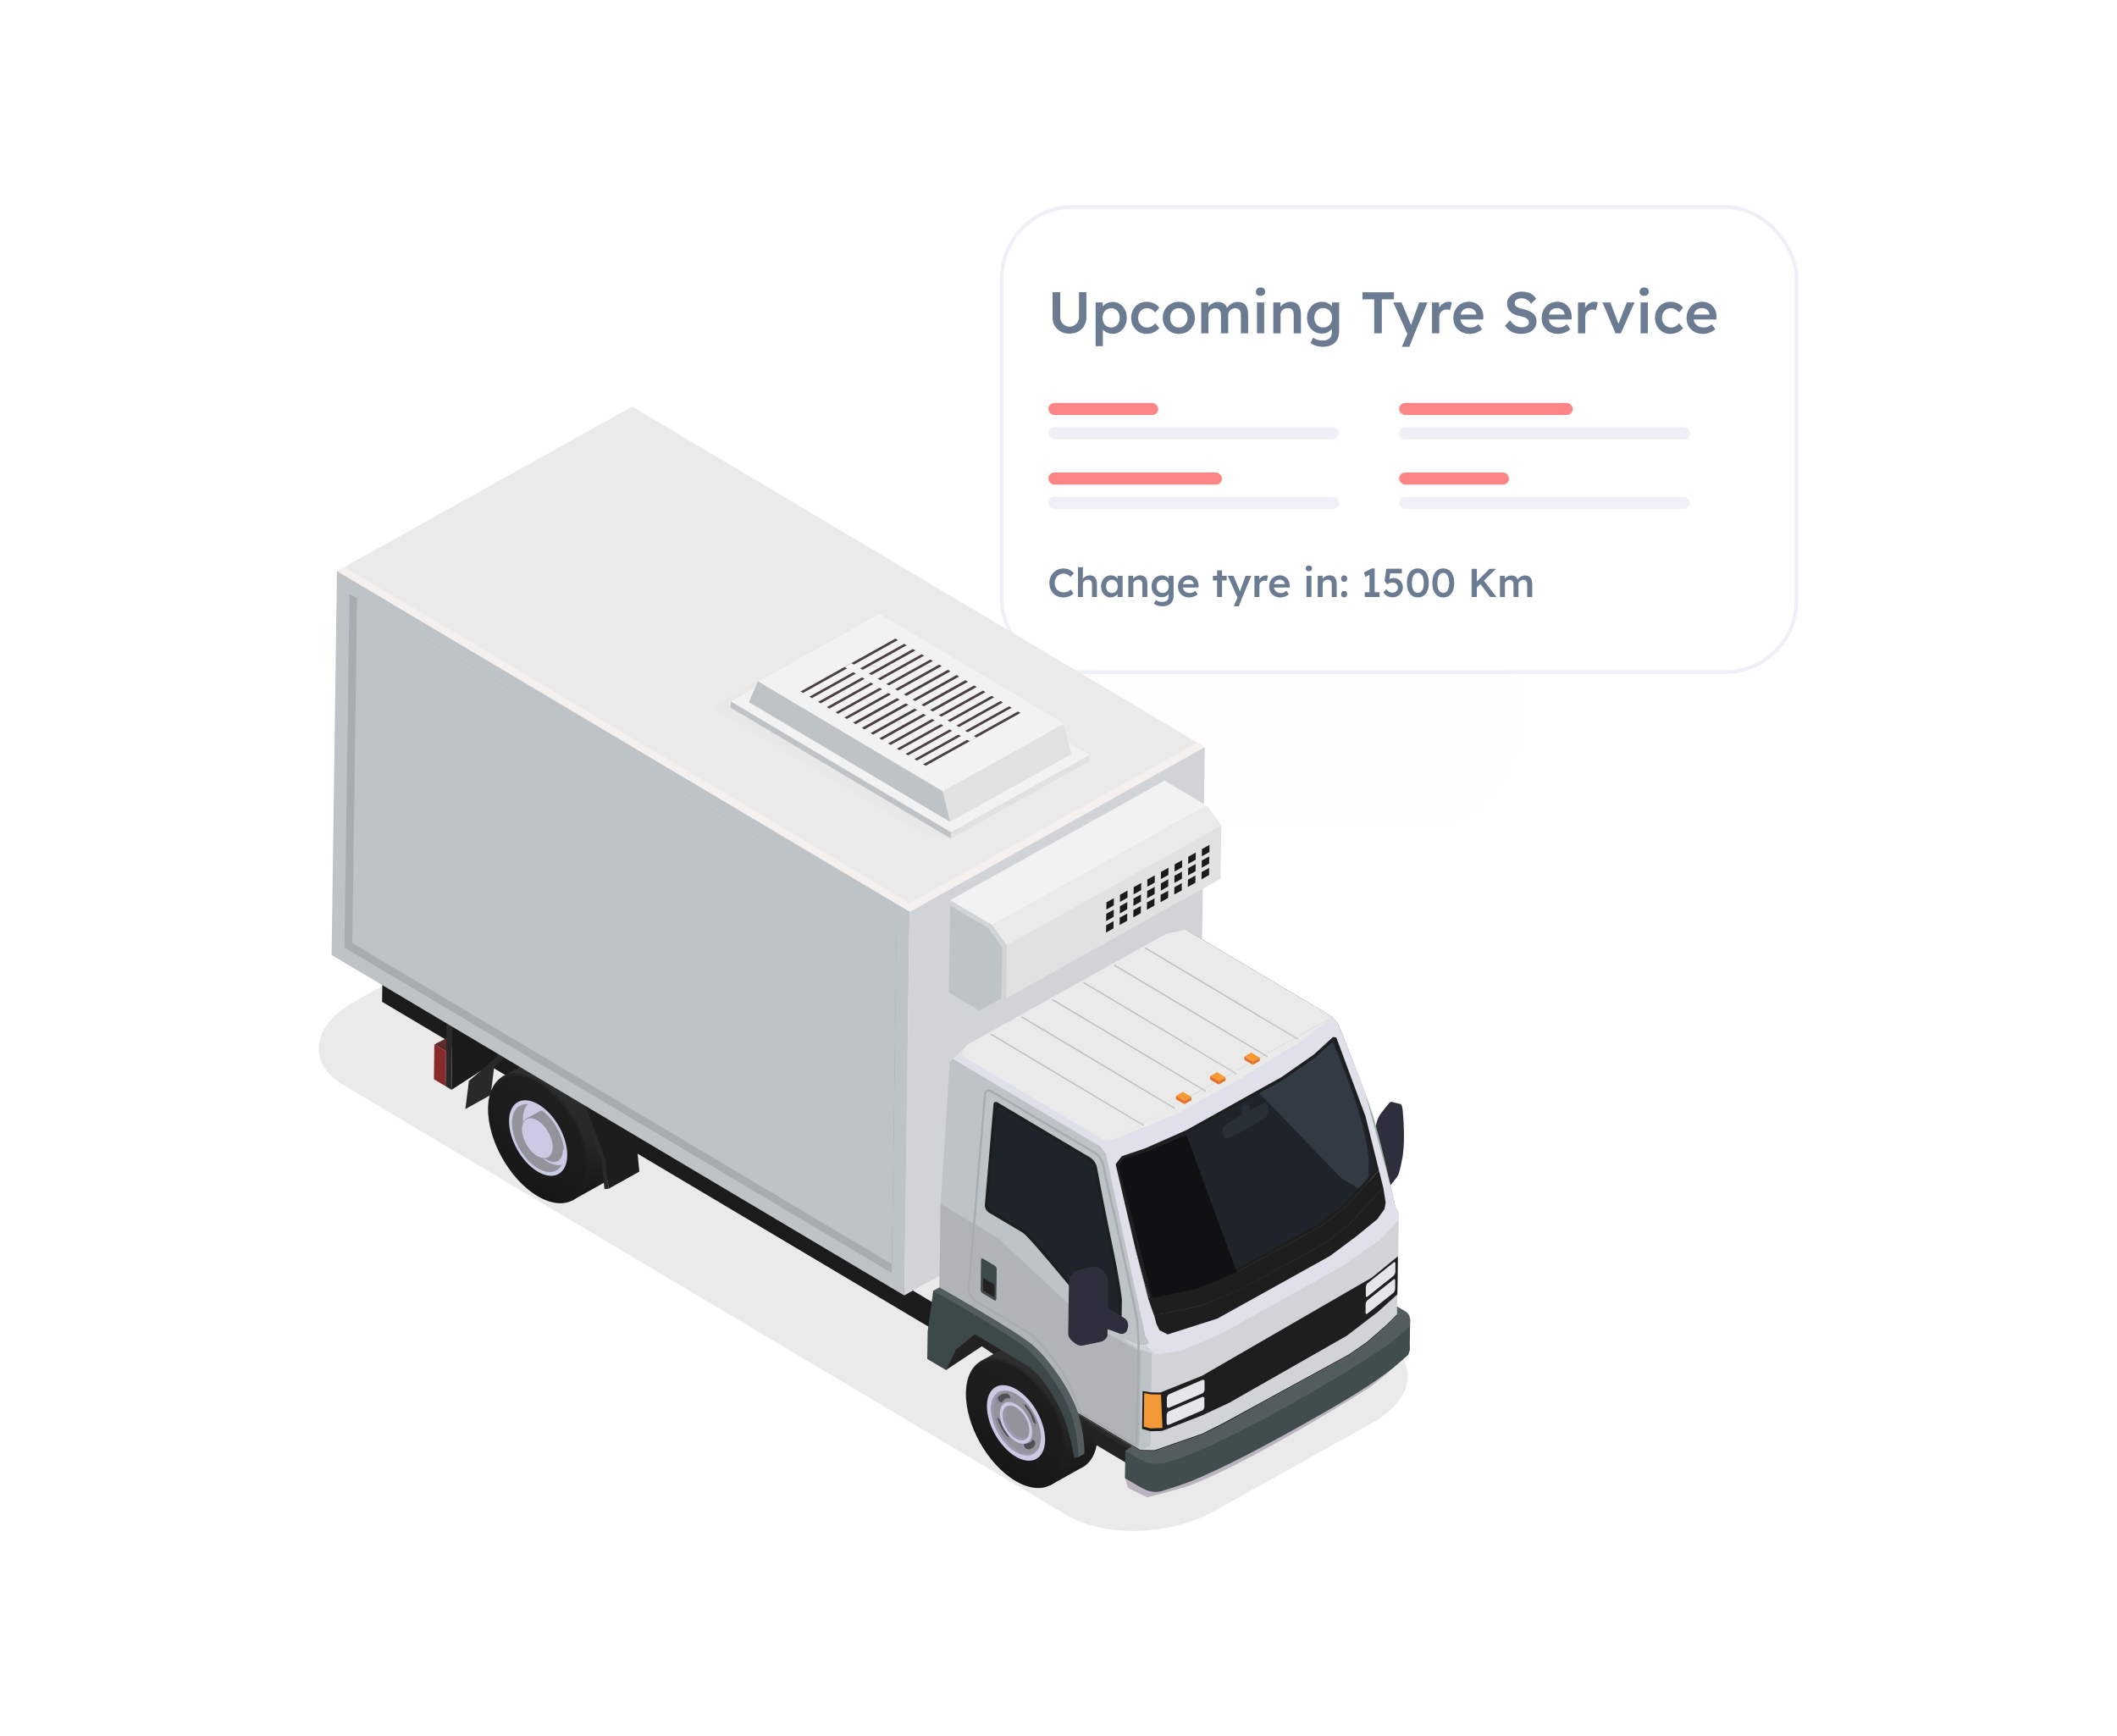 <svg width="578" height="474" viewBox="0 0 578 474" fill="none" xmlns="http://www.w3.org/2000/svg">
<g filter="url(#filter0_d_312_7587)">
<rect x="277.681" y="61.156" width="136.185" height="125.996" rx="26.691" fill="#FF0000" fill-opacity="0.01"/>
</g>
<rect x="273.5" y="56.5" width="217" height="127" rx="19.5" fill="white" stroke="#EFF0F7"/>
<path d="M291.984 91.096C291.099 91.096 290.309 90.909 289.616 90.536C288.923 90.152 288.373 89.629 287.968 88.968C287.573 88.296 287.376 87.539 287.376 86.696V79.784H289.472V86.552C289.472 87.053 289.584 87.501 289.808 87.896C290.043 88.28 290.352 88.589 290.736 88.824C291.12 89.059 291.536 89.176 291.984 89.176C292.475 89.176 292.917 89.059 293.312 88.824C293.707 88.589 294.016 88.28 294.24 87.896C294.475 87.501 294.592 87.053 294.592 86.552V79.784H296.608V86.696C296.608 87.539 296.405 88.296 296 88.968C295.605 89.629 295.061 90.152 294.368 90.536C293.675 90.909 292.88 91.096 291.984 91.096ZM299.136 94.52V82.568H301.072L301.104 84.488L300.768 84.344C300.832 84.013 301.014 83.704 301.312 83.416C301.611 83.117 301.974 82.877 302.4 82.696C302.838 82.515 303.291 82.424 303.76 82.424C304.507 82.424 305.168 82.611 305.744 82.984C306.331 83.357 306.79 83.869 307.12 84.52C307.462 85.171 307.632 85.923 307.632 86.776C307.632 87.619 307.462 88.371 307.12 89.032C306.79 89.683 306.331 90.2 305.744 90.584C305.168 90.957 304.518 91.144 303.792 91.144C303.302 91.144 302.827 91.048 302.368 90.856C301.92 90.664 301.536 90.413 301.216 90.104C300.907 89.795 300.715 89.469 300.64 89.128L301.12 88.904V94.52H299.136ZM303.392 89.4C303.84 89.4 304.24 89.288 304.592 89.064C304.944 88.84 305.216 88.531 305.408 88.136C305.611 87.741 305.712 87.288 305.712 86.776C305.712 86.264 305.616 85.816 305.424 85.432C305.232 85.037 304.96 84.728 304.608 84.504C304.256 84.28 303.851 84.168 303.392 84.168C302.923 84.168 302.512 84.28 302.16 84.504C301.819 84.717 301.547 85.021 301.344 85.416C301.142 85.811 301.04 86.264 301.04 86.776C301.04 87.288 301.142 87.741 301.344 88.136C301.547 88.531 301.819 88.84 302.16 89.064C302.512 89.288 302.923 89.4 303.392 89.4ZM313.002 91.16C312.213 91.16 311.504 90.968 310.874 90.584C310.245 90.2 309.749 89.677 309.386 89.016C309.024 88.355 308.842 87.608 308.842 86.776C308.842 85.944 309.024 85.197 309.386 84.536C309.749 83.875 310.245 83.352 310.874 82.968C311.504 82.584 312.213 82.392 313.002 82.392C313.76 82.392 314.448 82.536 315.066 82.824C315.685 83.112 316.165 83.512 316.506 84.024L315.418 85.336C315.258 85.112 315.056 84.909 314.81 84.728C314.565 84.547 314.304 84.403 314.026 84.296C313.749 84.189 313.472 84.136 313.194 84.136C312.725 84.136 312.304 84.253 311.93 84.488C311.568 84.712 311.28 85.027 311.066 85.432C310.853 85.827 310.746 86.275 310.746 86.776C310.746 87.277 310.853 87.725 311.066 88.12C311.29 88.515 311.589 88.829 311.962 89.064C312.336 89.299 312.752 89.416 313.21 89.416C313.488 89.416 313.754 89.373 314.01 89.288C314.277 89.192 314.528 89.059 314.762 88.888C314.997 88.717 315.216 88.504 315.418 88.248L316.506 89.576C316.144 90.045 315.642 90.429 315.002 90.728C314.373 91.016 313.706 91.16 313.002 91.16ZM321.867 91.16C321.025 91.16 320.273 90.973 319.611 90.6C318.95 90.216 318.427 89.693 318.043 89.032C317.659 88.371 317.467 87.619 317.467 86.776C317.467 85.933 317.659 85.181 318.043 84.52C318.427 83.859 318.95 83.341 319.611 82.968C320.273 82.584 321.025 82.392 321.867 82.392C322.699 82.392 323.446 82.584 324.107 82.968C324.769 83.341 325.286 83.859 325.659 84.52C326.043 85.181 326.235 85.933 326.235 86.776C326.235 87.619 326.043 88.371 325.659 89.032C325.286 89.693 324.769 90.216 324.107 90.6C323.446 90.973 322.699 91.16 321.867 91.16ZM321.867 89.416C322.326 89.416 322.731 89.299 323.083 89.064C323.446 88.829 323.729 88.515 323.931 88.12C324.145 87.725 324.246 87.277 324.235 86.776C324.246 86.264 324.145 85.811 323.931 85.416C323.729 85.021 323.446 84.712 323.083 84.488C322.731 84.253 322.326 84.136 321.867 84.136C321.409 84.136 320.993 84.253 320.619 84.488C320.257 84.712 319.974 85.027 319.771 85.432C319.569 85.827 319.467 86.275 319.467 86.776C319.467 87.277 319.569 87.725 319.771 88.12C319.974 88.515 320.257 88.829 320.619 89.064C320.993 89.299 321.409 89.416 321.867 89.416ZM327.964 91V82.568H329.9L329.932 84.264L329.612 84.392C329.708 84.115 329.852 83.859 330.044 83.624C330.236 83.379 330.465 83.171 330.732 83C330.998 82.819 331.281 82.68 331.58 82.584C331.878 82.477 332.182 82.424 332.492 82.424C332.95 82.424 333.356 82.499 333.708 82.648C334.07 82.787 334.369 83.011 334.604 83.32C334.849 83.629 335.03 84.024 335.148 84.504L334.844 84.44L334.972 84.184C335.089 83.928 335.254 83.699 335.468 83.496C335.681 83.283 335.921 83.096 336.188 82.936C336.454 82.765 336.732 82.637 337.02 82.552C337.318 82.467 337.612 82.424 337.9 82.424C338.54 82.424 339.073 82.552 339.5 82.808C339.926 83.064 340.246 83.453 340.46 83.976C340.673 84.499 340.78 85.144 340.78 85.912V91H338.796V86.04C338.796 85.613 338.737 85.261 338.62 84.984C338.513 84.707 338.342 84.504 338.108 84.376C337.884 84.237 337.601 84.168 337.26 84.168C336.993 84.168 336.737 84.216 336.492 84.312C336.257 84.397 336.054 84.525 335.884 84.696C335.713 84.856 335.58 85.043 335.484 85.256C335.388 85.469 335.34 85.704 335.34 85.96V91H333.356V86.024C333.356 85.619 333.297 85.283 333.18 85.016C333.062 84.739 332.892 84.531 332.668 84.392C332.444 84.243 332.172 84.168 331.852 84.168C331.585 84.168 331.334 84.216 331.1 84.312C330.865 84.397 330.662 84.52 330.492 84.68C330.321 84.84 330.188 85.027 330.092 85.24C329.996 85.453 329.948 85.688 329.948 85.944V91H327.964ZM343.189 91V82.568H345.157V91H343.189ZM344.149 80.776C343.754 80.776 343.445 80.68 343.221 80.488C343.007 80.285 342.901 80.003 342.901 79.64C342.901 79.299 343.013 79.021 343.237 78.808C343.461 78.595 343.765 78.488 344.149 78.488C344.554 78.488 344.863 78.589 345.077 78.792C345.301 78.984 345.413 79.267 345.413 79.64C345.413 79.971 345.301 80.243 345.077 80.456C344.853 80.669 344.543 80.776 344.149 80.776ZM347.652 91V82.568H349.572L349.604 84.296L349.236 84.488C349.343 84.104 349.551 83.757 349.86 83.448C350.169 83.128 350.537 82.872 350.964 82.68C351.391 82.488 351.828 82.392 352.276 82.392C352.916 82.392 353.449 82.52 353.876 82.776C354.313 83.032 354.639 83.416 354.852 83.928C355.076 84.44 355.188 85.08 355.188 85.848V91H353.22V85.992C353.22 85.565 353.161 85.213 353.044 84.936C352.927 84.648 352.745 84.44 352.5 84.312C352.255 84.173 351.956 84.109 351.604 84.12C351.316 84.12 351.049 84.168 350.804 84.264C350.569 84.349 350.361 84.477 350.18 84.648C350.009 84.808 349.871 84.995 349.764 85.208C349.668 85.421 349.62 85.656 349.62 85.912V91H348.644C348.452 91 348.271 91 348.1 91C347.94 91 347.791 91 347.652 91ZM361.194 94.68C360.565 94.68 359.935 94.584 359.306 94.392C358.687 94.2 358.186 93.949 357.802 93.64L358.506 92.184C358.73 92.344 358.981 92.483 359.258 92.6C359.535 92.717 359.829 92.808 360.138 92.872C360.458 92.936 360.773 92.968 361.082 92.968C361.647 92.968 362.117 92.877 362.49 92.696C362.874 92.525 363.162 92.259 363.354 91.896C363.546 91.544 363.642 91.101 363.642 90.568V89.016L363.93 89.128C363.866 89.459 363.69 89.773 363.402 90.072C363.114 90.371 362.751 90.616 362.314 90.808C361.877 90.989 361.429 91.08 360.97 91.08C360.17 91.08 359.461 90.893 358.842 90.52C358.234 90.147 357.749 89.64 357.386 89C357.034 88.349 356.858 87.603 356.858 86.76C356.858 85.917 357.034 85.171 357.386 84.52C357.738 83.859 358.218 83.341 358.826 82.968C359.445 82.584 360.138 82.392 360.906 82.392C361.226 82.392 361.535 82.429 361.834 82.504C362.133 82.579 362.405 82.685 362.65 82.824C362.906 82.963 363.135 83.117 363.338 83.288C363.541 83.459 363.706 83.64 363.834 83.832C363.962 84.024 364.042 84.211 364.074 84.392L363.658 84.52L363.69 82.568H365.626V90.424C365.626 91.107 365.525 91.709 365.322 92.232C365.119 92.755 364.826 93.197 364.442 93.56C364.058 93.933 363.594 94.211 363.05 94.392C362.506 94.584 361.887 94.68 361.194 94.68ZM361.274 89.4C361.754 89.4 362.175 89.288 362.538 89.064C362.911 88.84 363.199 88.531 363.402 88.136C363.605 87.741 363.706 87.288 363.706 86.776C363.706 86.253 363.599 85.795 363.386 85.4C363.183 84.995 362.901 84.68 362.538 84.456C362.175 84.232 361.754 84.12 361.274 84.12C360.794 84.12 360.373 84.237 360.01 84.472C359.647 84.696 359.359 85.011 359.146 85.416C358.943 85.811 358.842 86.264 358.842 86.776C358.842 87.277 358.943 87.731 359.146 88.136C359.359 88.531 359.647 88.84 360.01 89.064C360.373 89.288 360.794 89.4 361.274 89.4ZM375.197 91V81.72H371.997V79.8H380.573V81.72H377.277V91H375.197ZM382.745 94.68L384.536 90.536L384.553 91.848L380.393 82.568H382.664L384.985 88.072C385.059 88.211 385.134 88.397 385.209 88.632C385.283 88.856 385.347 89.08 385.401 89.304L385.001 89.432C385.075 89.229 385.155 89.016 385.241 88.792C385.326 88.557 385.406 88.317 385.481 88.072L387.465 82.568H389.753L386.233 91L384.793 94.68H382.745ZM390.98 91V82.568H392.916L392.948 85.256L392.676 84.648C392.793 84.221 392.996 83.837 393.284 83.496C393.572 83.155 393.903 82.888 394.276 82.696C394.66 82.493 395.06 82.392 395.476 82.392C395.657 82.392 395.828 82.408 395.988 82.44C396.159 82.472 396.297 82.509 396.404 82.552L395.876 84.712C395.759 84.648 395.615 84.595 395.444 84.552C395.273 84.509 395.103 84.488 394.932 84.488C394.665 84.488 394.409 84.541 394.164 84.648C393.929 84.744 393.721 84.883 393.54 85.064C393.359 85.245 393.215 85.459 393.108 85.704C393.012 85.939 392.964 86.205 392.964 86.504V91H390.98ZM401.307 91.16C400.422 91.16 399.638 90.973 398.955 90.6C398.283 90.227 397.755 89.72 397.371 89.08C396.998 88.429 396.811 87.688 396.811 86.856C396.811 86.195 396.918 85.592 397.131 85.048C397.344 84.504 397.638 84.035 398.011 83.64C398.395 83.235 398.848 82.925 399.371 82.712C399.904 82.488 400.486 82.376 401.115 82.376C401.67 82.376 402.187 82.483 402.667 82.696C403.147 82.909 403.563 83.203 403.915 83.576C404.267 83.939 404.534 84.376 404.715 84.888C404.907 85.389 404.998 85.939 404.987 86.536L404.971 87.224H398.139L397.771 85.88H403.323L403.067 86.152V85.8C403.035 85.469 402.928 85.181 402.747 84.936C402.566 84.68 402.331 84.483 402.043 84.344C401.766 84.195 401.456 84.12 401.115 84.12C400.592 84.12 400.15 84.221 399.787 84.424C399.435 84.627 399.168 84.92 398.987 85.304C398.806 85.677 398.715 86.147 398.715 86.712C398.715 87.256 398.827 87.731 399.051 88.136C399.286 88.541 399.611 88.856 400.027 89.08C400.454 89.293 400.95 89.4 401.515 89.4C401.91 89.4 402.272 89.336 402.603 89.208C402.934 89.08 403.291 88.851 403.675 88.52L404.651 89.88C404.363 90.147 404.032 90.376 403.659 90.568C403.296 90.749 402.912 90.893 402.507 91C402.102 91.107 401.702 91.16 401.307 91.16ZM415.337 91.16C414.687 91.16 414.089 91.08 413.545 90.92C413.001 90.749 412.511 90.499 412.073 90.168C411.636 89.837 411.247 89.437 410.905 88.968L412.265 87.432C412.788 88.157 413.3 88.659 413.801 88.936C414.303 89.213 414.868 89.352 415.497 89.352C415.86 89.352 416.191 89.299 416.489 89.192C416.788 89.075 417.023 88.92 417.193 88.728C417.364 88.525 417.449 88.296 417.449 88.04C417.449 87.859 417.412 87.693 417.337 87.544C417.273 87.384 417.172 87.245 417.033 87.128C416.895 87 416.724 86.883 416.521 86.776C416.319 86.669 416.089 86.579 415.833 86.504C415.577 86.429 415.295 86.36 414.985 86.296C414.399 86.179 413.887 86.024 413.449 85.832C413.012 85.629 412.644 85.384 412.345 85.096C412.047 84.797 411.828 84.467 411.689 84.104C411.551 83.731 411.481 83.309 411.481 82.84C411.481 82.371 411.583 81.939 411.785 81.544C411.999 81.149 412.287 80.808 412.649 80.52C413.012 80.232 413.433 80.008 413.913 79.848C414.393 79.688 414.911 79.608 415.465 79.608C416.095 79.608 416.655 79.683 417.145 79.832C417.647 79.981 418.084 80.205 418.457 80.504C418.841 80.792 419.156 81.144 419.401 81.56L418.025 82.92C417.812 82.589 417.572 82.317 417.305 82.104C417.039 81.88 416.751 81.715 416.441 81.608C416.132 81.491 415.807 81.432 415.465 81.432C415.081 81.432 414.745 81.485 414.457 81.592C414.18 81.699 413.961 81.853 413.801 82.056C413.641 82.248 413.561 82.483 413.561 82.76C413.561 82.973 413.609 83.165 413.705 83.336C413.801 83.496 413.935 83.64 414.105 83.768C414.287 83.896 414.516 84.008 414.793 84.104C415.071 84.2 415.385 84.285 415.737 84.36C416.324 84.477 416.852 84.637 417.321 84.84C417.791 85.032 418.191 85.267 418.521 85.544C418.852 85.811 419.103 86.12 419.273 86.472C419.444 86.813 419.529 87.197 419.529 87.624C419.529 88.36 419.353 88.995 419.001 89.528C418.66 90.051 418.175 90.456 417.545 90.744C416.916 91.021 416.18 91.16 415.337 91.16ZM425.417 91.16C424.531 91.16 423.747 90.973 423.065 90.6C422.393 90.227 421.865 89.72 421.481 89.08C421.107 88.429 420.921 87.688 420.921 86.856C420.921 86.195 421.027 85.592 421.241 85.048C421.454 84.504 421.747 84.035 422.121 83.64C422.505 83.235 422.958 82.925 423.481 82.712C424.014 82.488 424.595 82.376 425.225 82.376C425.779 82.376 426.297 82.483 426.777 82.696C427.257 82.909 427.673 83.203 428.025 83.576C428.377 83.939 428.643 84.376 428.825 84.888C429.017 85.389 429.107 85.939 429.097 86.536L429.081 87.224H422.249L421.881 85.88H427.433L427.177 86.152V85.8C427.145 85.469 427.038 85.181 426.857 84.936C426.675 84.68 426.441 84.483 426.153 84.344C425.875 84.195 425.566 84.12 425.225 84.12C424.702 84.12 424.259 84.221 423.897 84.424C423.545 84.627 423.278 84.92 423.097 85.304C422.915 85.677 422.825 86.147 422.825 86.712C422.825 87.256 422.937 87.731 423.161 88.136C423.395 88.541 423.721 88.856 424.137 89.08C424.563 89.293 425.059 89.4 425.625 89.4C426.019 89.4 426.382 89.336 426.713 89.208C427.043 89.08 427.401 88.851 427.785 88.52L428.76 89.88C428.473 90.147 428.142 90.376 427.769 90.568C427.406 90.749 427.022 90.893 426.617 91C426.211 91.107 425.811 91.16 425.417 91.16ZM430.84 91V82.568H432.776L432.808 85.256L432.536 84.648C432.653 84.221 432.856 83.837 433.144 83.496C433.432 83.155 433.762 82.888 434.136 82.696C434.52 82.493 434.92 82.392 435.336 82.392C435.517 82.392 435.688 82.408 435.848 82.44C436.018 82.472 436.157 82.509 436.264 82.552L435.736 84.712C435.618 84.648 435.474 84.595 435.304 84.552C435.133 84.509 434.962 84.488 434.792 84.488C434.525 84.488 434.269 84.541 434.024 84.648C433.789 84.744 433.581 84.883 433.4 85.064C433.218 85.245 433.074 85.459 432.968 85.704C432.872 85.939 432.824 86.205 432.824 86.504V91H430.84ZM441.075 91L437.523 82.568H439.667L442.067 88.872L441.651 88.984L444.179 82.568H446.275L442.547 91H441.075ZM447.939 91V82.568H449.907V91H447.939ZM448.899 80.776C448.504 80.776 448.195 80.68 447.971 80.488C447.757 80.285 447.651 80.003 447.651 79.64C447.651 79.299 447.763 79.021 447.987 78.808C448.211 78.595 448.515 78.488 448.899 78.488C449.304 78.488 449.613 78.589 449.827 78.792C450.051 78.984 450.163 79.267 450.163 79.64C450.163 79.971 450.051 80.243 449.827 80.456C449.603 80.669 449.293 80.776 448.899 80.776ZM456.018 91.16C455.229 91.16 454.519 90.968 453.89 90.584C453.261 90.2 452.765 89.677 452.402 89.016C452.039 88.355 451.858 87.608 451.858 86.776C451.858 85.944 452.039 85.197 452.402 84.536C452.765 83.875 453.261 83.352 453.89 82.968C454.519 82.584 455.229 82.392 456.018 82.392C456.775 82.392 457.463 82.536 458.082 82.824C458.701 83.112 459.181 83.512 459.522 84.024L458.434 85.336C458.274 85.112 458.071 84.909 457.826 84.728C457.581 84.547 457.319 84.403 457.042 84.296C456.765 84.189 456.487 84.136 456.21 84.136C455.741 84.136 455.319 84.253 454.946 84.488C454.583 84.712 454.295 85.027 454.082 85.432C453.869 85.827 453.762 86.275 453.762 86.776C453.762 87.277 453.869 87.725 454.082 88.12C454.306 88.515 454.605 88.829 454.978 89.064C455.351 89.299 455.767 89.416 456.226 89.416C456.503 89.416 456.77 89.373 457.026 89.288C457.293 89.192 457.543 89.059 457.778 88.888C458.013 88.717 458.231 88.504 458.434 88.248L459.522 89.576C459.159 90.045 458.658 90.429 458.018 90.728C457.389 91.016 456.722 91.16 456.018 91.16ZM464.979 91.16C464.094 91.16 463.31 90.973 462.627 90.6C461.955 90.227 461.427 89.72 461.043 89.08C460.67 88.429 460.483 87.688 460.483 86.856C460.483 86.195 460.59 85.592 460.803 85.048C461.016 84.504 461.31 84.035 461.683 83.64C462.067 83.235 462.52 82.925 463.043 82.712C463.576 82.488 464.158 82.376 464.787 82.376C465.342 82.376 465.859 82.483 466.339 82.696C466.819 82.909 467.235 83.203 467.587 83.576C467.939 83.939 468.206 84.376 468.387 84.888C468.579 85.389 468.67 85.939 468.659 86.536L468.643 87.224H461.811L461.443 85.88H466.995L466.739 86.152V85.8C466.707 85.469 466.6 85.181 466.419 84.936C466.238 84.68 466.003 84.483 465.715 84.344C465.438 84.195 465.128 84.12 464.787 84.12C464.264 84.12 463.822 84.221 463.459 84.424C463.107 84.627 462.84 84.92 462.659 85.304C462.478 85.677 462.387 86.147 462.387 86.712C462.387 87.256 462.499 87.731 462.723 88.136C462.958 88.541 463.283 88.856 463.699 89.08C464.126 89.293 464.622 89.4 465.187 89.4C465.582 89.4 465.944 89.336 466.275 89.208C466.606 89.08 466.963 88.851 467.347 88.52L468.323 89.88C468.035 90.147 467.704 90.376 467.331 90.568C466.968 90.749 466.584 90.893 466.179 91C465.774 91.107 465.374 91.16 464.979 91.16Z" fill="#6B7B92"/>
<path d="M290.301 163.11C289.744 163.11 289.234 163.015 288.772 162.824C288.31 162.633 287.91 162.362 287.573 162.01C287.236 161.651 286.972 161.229 286.781 160.745C286.598 160.254 286.506 159.718 286.506 159.139C286.506 158.582 286.605 158.065 286.803 157.588C287.001 157.111 287.276 156.693 287.628 156.334C287.98 155.975 288.391 155.696 288.86 155.498C289.329 155.3 289.839 155.201 290.389 155.201C290.763 155.201 291.126 155.256 291.478 155.366C291.83 155.476 292.153 155.63 292.446 155.828C292.739 156.019 292.985 156.242 293.183 156.499L292.27 157.5C292.079 157.302 291.881 157.137 291.676 157.005C291.478 156.866 291.269 156.763 291.049 156.697C290.836 156.624 290.616 156.587 290.389 156.587C290.052 156.587 289.733 156.649 289.432 156.774C289.139 156.899 288.882 157.075 288.662 157.302C288.449 157.529 288.281 157.801 288.156 158.116C288.031 158.424 287.969 158.769 287.969 159.15C287.969 159.539 288.028 159.891 288.145 160.206C288.27 160.521 288.442 160.793 288.662 161.02C288.889 161.247 289.157 161.423 289.465 161.548C289.78 161.665 290.125 161.724 290.499 161.724C290.741 161.724 290.976 161.691 291.203 161.625C291.43 161.559 291.639 161.467 291.83 161.35C292.028 161.225 292.208 161.082 292.369 160.921L293.073 162.054C292.897 162.252 292.662 162.432 292.369 162.593C292.076 162.754 291.746 162.883 291.379 162.978C291.02 163.066 290.66 163.11 290.301 163.11ZM294.312 163V154.86H295.654V158.391L295.401 158.523C295.474 158.259 295.617 158.021 295.83 157.808C296.042 157.588 296.295 157.412 296.589 157.28C296.882 157.148 297.183 157.082 297.491 157.082C297.931 157.082 298.297 157.17 298.591 157.346C298.891 157.522 299.115 157.786 299.262 158.138C299.416 158.49 299.493 158.93 299.493 159.458V163H298.14V159.557C298.14 159.264 298.099 159.022 298.019 158.831C297.938 158.633 297.813 158.49 297.645 158.402C297.476 158.307 297.271 158.263 297.029 158.27C296.831 158.27 296.647 158.303 296.479 158.369C296.317 158.428 296.174 158.516 296.05 158.633C295.932 158.743 295.837 158.871 295.764 159.018C295.698 159.165 295.665 159.326 295.665 159.502V163H294.994C294.862 163 294.737 163 294.62 163C294.51 163 294.407 163 294.312 163ZM303.204 163.11C302.727 163.11 302.294 162.978 301.906 162.714C301.517 162.45 301.205 162.091 300.971 161.636C300.736 161.181 300.619 160.664 300.619 160.085C300.619 159.506 300.736 158.989 300.971 158.534C301.205 158.079 301.524 157.724 301.928 157.467C302.331 157.21 302.786 157.082 303.292 157.082C303.585 157.082 303.853 157.126 304.095 157.214C304.337 157.295 304.549 157.412 304.733 157.566C304.916 157.72 305.066 157.896 305.184 158.094C305.308 158.292 305.393 158.505 305.437 158.732L305.14 158.655V157.203H306.504V163H305.129V161.614L305.448 161.559C305.396 161.757 305.301 161.951 305.162 162.142C305.03 162.325 304.861 162.49 304.656 162.637C304.458 162.776 304.234 162.89 303.985 162.978C303.743 163.066 303.482 163.11 303.204 163.11ZM303.578 161.911C303.893 161.911 304.172 161.834 304.414 161.68C304.656 161.526 304.843 161.313 304.975 161.042C305.114 160.763 305.184 160.444 305.184 160.085C305.184 159.733 305.114 159.421 304.975 159.15C304.843 158.879 304.656 158.666 304.414 158.512C304.172 158.358 303.893 158.281 303.578 158.281C303.262 158.281 302.984 158.358 302.742 158.512C302.507 158.666 302.324 158.879 302.192 159.15C302.06 159.421 301.994 159.733 301.994 160.085C301.994 160.444 302.06 160.763 302.192 161.042C302.324 161.313 302.507 161.526 302.742 161.68C302.984 161.834 303.262 161.911 303.578 161.911ZM308.072 163V157.203H309.392L309.414 158.391L309.161 158.523C309.235 158.259 309.378 158.021 309.59 157.808C309.803 157.588 310.056 157.412 310.349 157.28C310.643 157.148 310.943 157.082 311.251 157.082C311.691 157.082 312.058 157.17 312.351 157.346C312.652 157.522 312.876 157.786 313.022 158.138C313.176 158.49 313.253 158.93 313.253 159.458V163H311.9V159.557C311.9 159.264 311.86 159.022 311.779 158.831C311.699 158.633 311.574 158.49 311.405 158.402C311.237 158.307 311.031 158.263 310.789 158.27C310.591 158.27 310.408 158.303 310.239 158.369C310.078 158.428 309.935 158.516 309.81 158.633C309.693 158.743 309.598 158.871 309.524 159.018C309.458 159.165 309.425 159.326 309.425 159.502V163H308.754C308.622 163 308.498 163 308.38 163C308.27 163 308.168 163 308.072 163ZM317.382 165.53C316.95 165.53 316.517 165.464 316.084 165.332C315.659 165.2 315.314 165.028 315.05 164.815L315.534 163.814C315.688 163.924 315.861 164.019 316.051 164.1C316.242 164.181 316.444 164.243 316.656 164.287C316.876 164.331 317.093 164.353 317.305 164.353C317.694 164.353 318.017 164.291 318.273 164.166C318.537 164.049 318.735 163.865 318.867 163.616C318.999 163.374 319.065 163.07 319.065 162.703V161.636L319.263 161.713C319.219 161.94 319.098 162.157 318.9 162.362C318.702 162.567 318.453 162.736 318.152 162.868C317.852 162.993 317.544 163.055 317.228 163.055C316.678 163.055 316.191 162.927 315.765 162.67C315.347 162.413 315.014 162.065 314.764 161.625C314.522 161.178 314.401 160.664 314.401 160.085C314.401 159.506 314.522 158.992 314.764 158.545C315.006 158.09 315.336 157.735 315.754 157.478C316.18 157.214 316.656 157.082 317.184 157.082C317.404 157.082 317.617 157.108 317.822 157.159C318.028 157.21 318.215 157.284 318.383 157.379C318.559 157.474 318.717 157.581 318.856 157.698C318.996 157.815 319.109 157.94 319.197 158.072C319.285 158.204 319.34 158.332 319.362 158.457L319.076 158.545L319.098 157.203H320.429V162.604C320.429 163.073 320.36 163.488 320.22 163.847C320.081 164.206 319.879 164.511 319.615 164.76C319.351 165.017 319.032 165.207 318.658 165.332C318.284 165.464 317.859 165.53 317.382 165.53ZM317.437 161.9C317.767 161.9 318.057 161.823 318.306 161.669C318.563 161.515 318.761 161.302 318.9 161.031C319.04 160.76 319.109 160.448 319.109 160.096C319.109 159.737 319.036 159.421 318.889 159.15C318.75 158.871 318.556 158.655 318.306 158.501C318.057 158.347 317.767 158.27 317.437 158.27C317.107 158.27 316.818 158.351 316.568 158.512C316.319 158.666 316.121 158.882 315.974 159.161C315.835 159.432 315.765 159.744 315.765 160.096C315.765 160.441 315.835 160.752 315.974 161.031C316.121 161.302 316.319 161.515 316.568 161.669C316.818 161.823 317.107 161.9 317.437 161.9ZM324.711 163.11C324.102 163.11 323.563 162.982 323.094 162.725C322.632 162.468 322.269 162.12 322.005 161.68C321.748 161.233 321.62 160.723 321.62 160.151C321.62 159.696 321.693 159.282 321.84 158.908C321.987 158.534 322.188 158.211 322.445 157.94C322.709 157.661 323.021 157.449 323.38 157.302C323.747 157.148 324.146 157.071 324.579 157.071C324.96 157.071 325.316 157.144 325.646 157.291C325.976 157.438 326.262 157.639 326.504 157.896C326.746 158.145 326.929 158.446 327.054 158.798C327.186 159.143 327.248 159.52 327.241 159.931L327.23 160.404H322.533L322.28 159.48H326.097L325.921 159.667V159.425C325.899 159.198 325.826 159 325.701 158.831C325.576 158.655 325.415 158.519 325.217 158.424C325.026 158.321 324.814 158.27 324.579 158.27C324.22 158.27 323.915 158.34 323.666 158.479C323.424 158.618 323.241 158.82 323.116 159.084C322.991 159.341 322.929 159.663 322.929 160.052C322.929 160.426 323.006 160.752 323.16 161.031C323.321 161.31 323.545 161.526 323.831 161.68C324.124 161.827 324.465 161.9 324.854 161.9C325.125 161.9 325.375 161.856 325.602 161.768C325.829 161.68 326.075 161.522 326.339 161.295L327.01 162.23C326.812 162.413 326.585 162.571 326.328 162.703C326.079 162.828 325.815 162.927 325.536 163C325.257 163.073 324.982 163.11 324.711 163.11ZM332.3 163V155.729H333.653V163H332.3ZM331.156 158.457V157.203H334.918V158.457H331.156ZM336.828 165.53L338.06 162.681L338.071 163.583L335.211 157.203H336.773L338.368 160.987C338.42 161.082 338.471 161.211 338.522 161.372C338.574 161.526 338.618 161.68 338.654 161.834L338.379 161.922C338.431 161.783 338.486 161.636 338.544 161.482C338.603 161.321 338.658 161.156 338.709 160.987L340.073 157.203H341.646L339.226 163L338.236 165.53H336.828ZM342.49 163V157.203H343.821L343.843 159.051L343.656 158.633C343.737 158.34 343.876 158.076 344.074 157.841C344.272 157.606 344.5 157.423 344.756 157.291C345.02 157.152 345.295 157.082 345.581 157.082C345.706 157.082 345.823 157.093 345.933 157.115C346.051 157.137 346.146 157.163 346.219 157.192L345.856 158.677C345.776 158.633 345.677 158.596 345.559 158.567C345.442 158.538 345.325 158.523 345.207 158.523C345.024 158.523 344.848 158.56 344.679 158.633C344.518 158.699 344.375 158.794 344.25 158.919C344.126 159.044 344.027 159.19 343.953 159.359C343.887 159.52 343.854 159.704 343.854 159.909V163H342.49ZM349.59 163.11C348.981 163.11 348.442 162.982 347.973 162.725C347.511 162.468 347.148 162.12 346.884 161.68C346.627 161.233 346.499 160.723 346.499 160.151C346.499 159.696 346.572 159.282 346.719 158.908C346.866 158.534 347.067 158.211 347.324 157.94C347.588 157.661 347.9 157.449 348.259 157.302C348.626 157.148 349.025 157.071 349.458 157.071C349.839 157.071 350.195 157.144 350.525 157.291C350.855 157.438 351.141 157.639 351.383 157.896C351.625 158.145 351.808 158.446 351.933 158.798C352.065 159.143 352.127 159.52 352.12 159.931L352.109 160.404H347.412L347.159 159.48H350.976L350.8 159.667V159.425C350.778 159.198 350.705 159 350.58 158.831C350.455 158.655 350.294 158.519 350.096 158.424C349.905 158.321 349.693 158.27 349.458 158.27C349.099 158.27 348.794 158.34 348.545 158.479C348.303 158.618 348.12 158.82 347.995 159.084C347.87 159.341 347.808 159.663 347.808 160.052C347.808 160.426 347.885 160.752 348.039 161.031C348.2 161.31 348.424 161.526 348.71 161.68C349.003 161.827 349.344 161.9 349.733 161.9C350.004 161.9 350.254 161.856 350.481 161.768C350.708 161.68 350.954 161.522 351.218 161.295L351.889 162.23C351.691 162.413 351.464 162.571 351.207 162.703C350.958 162.828 350.694 162.927 350.415 163C350.136 163.073 349.861 163.11 349.59 163.11ZM356.706 163V157.203H358.059V163H356.706ZM357.366 155.971C357.094 155.971 356.882 155.905 356.728 155.773C356.581 155.634 356.508 155.439 356.508 155.19C356.508 154.955 356.585 154.765 356.739 154.618C356.893 154.471 357.102 154.398 357.366 154.398C357.644 154.398 357.857 154.468 358.004 154.607C358.158 154.739 358.235 154.933 358.235 155.19C358.235 155.417 358.158 155.604 358.004 155.751C357.85 155.898 357.637 155.971 357.366 155.971ZM359.774 163V157.203H361.094L361.116 158.391L360.863 158.523C360.937 158.259 361.08 158.021 361.292 157.808C361.505 157.588 361.758 157.412 362.051 157.28C362.345 157.148 362.645 157.082 362.953 157.082C363.393 157.082 363.76 157.17 364.053 157.346C364.354 157.522 364.578 157.786 364.724 158.138C364.878 158.49 364.955 158.93 364.955 159.458V163H363.602V159.557C363.602 159.264 363.562 159.022 363.481 158.831C363.401 158.633 363.276 158.49 363.107 158.402C362.939 158.307 362.733 158.263 362.491 158.27C362.293 158.27 362.11 158.303 361.941 158.369C361.78 158.428 361.637 158.516 361.512 158.633C361.395 158.743 361.3 158.871 361.226 159.018C361.16 159.165 361.127 159.326 361.127 159.502V163H360.456C360.324 163 360.2 163 360.082 163C359.972 163 359.87 163 359.774 163ZM366.995 163.11C366.731 163.11 366.525 163.033 366.379 162.879C366.239 162.725 366.17 162.509 366.17 162.23C366.17 161.973 366.243 161.764 366.39 161.603C366.544 161.434 366.745 161.35 366.995 161.35C367.259 161.35 367.46 161.427 367.6 161.581C367.746 161.728 367.82 161.944 367.82 162.23C367.82 162.487 367.743 162.699 367.589 162.868C367.442 163.029 367.244 163.11 366.995 163.11ZM366.995 158.853C366.731 158.853 366.525 158.776 366.379 158.622C366.239 158.468 366.17 158.252 366.17 157.973C366.17 157.716 366.243 157.507 366.39 157.346C366.544 157.177 366.745 157.093 366.995 157.093C367.259 157.093 367.46 157.17 367.6 157.324C367.746 157.471 367.82 157.687 367.82 157.973C367.82 158.23 367.743 158.442 367.589 158.611C367.442 158.772 367.244 158.853 366.995 158.853ZM373.905 162.461V156.213L374.312 156.741L372.75 157.533L372.431 156.279L374.532 155.19H375.324V162.461H373.905ZM372.618 163V161.68H376.644V163H372.618ZM380.213 163.077C379.678 163.077 379.194 162.963 378.761 162.736C378.328 162.501 377.969 162.164 377.683 161.724L378.475 160.866C378.798 161.225 379.087 161.475 379.344 161.614C379.601 161.746 379.883 161.812 380.191 161.812C380.47 161.812 380.719 161.753 380.939 161.636C381.159 161.511 381.335 161.346 381.467 161.141C381.599 160.928 381.665 160.697 381.665 160.448C381.665 160.177 381.603 159.938 381.478 159.733C381.353 159.52 381.185 159.352 380.972 159.227C380.759 159.102 380.517 159.04 380.246 159.04C380.099 159.04 379.96 159.051 379.828 159.073C379.696 159.095 379.542 159.139 379.366 159.205C379.197 159.271 378.981 159.374 378.717 159.513L378.035 158.589L378.486 155.278H382.743V156.543H379.289L379.608 156.191L379.245 158.633L378.838 158.347C378.933 158.259 379.073 158.175 379.256 158.094C379.447 158.013 379.652 157.947 379.872 157.896C380.092 157.845 380.308 157.819 380.521 157.819C380.998 157.819 381.423 157.929 381.797 158.149C382.171 158.369 382.468 158.673 382.688 159.062C382.908 159.443 383.018 159.883 383.018 160.382C383.018 160.888 382.893 161.346 382.644 161.757C382.402 162.16 382.068 162.483 381.643 162.725C381.218 162.96 380.741 163.077 380.213 163.077ZM387.111 163.11C386.488 163.11 385.953 162.952 385.505 162.637C385.065 162.314 384.724 161.86 384.482 161.273C384.248 160.679 384.13 159.971 384.13 159.15C384.13 158.329 384.248 157.625 384.482 157.038C384.724 156.444 385.065 155.989 385.505 155.674C385.953 155.351 386.488 155.19 387.111 155.19C387.735 155.19 388.27 155.351 388.717 155.674C389.165 155.989 389.506 156.444 389.74 157.038C389.982 157.625 390.103 158.329 390.103 159.15C390.103 159.971 389.982 160.679 389.74 161.273C389.506 161.86 389.165 162.314 388.717 162.637C388.27 162.952 387.735 163.11 387.111 163.11ZM387.111 161.856C387.625 161.856 388.021 161.621 388.299 161.152C388.585 160.675 388.728 160.008 388.728 159.15C388.728 158.285 388.585 157.614 388.299 157.137C388.021 156.66 387.625 156.422 387.111 156.422C386.598 156.422 386.198 156.66 385.912 157.137C385.634 157.614 385.494 158.285 385.494 159.15C385.494 160.008 385.634 160.675 385.912 161.152C386.198 161.621 386.598 161.856 387.111 161.856ZM394.051 163.11C393.428 163.11 392.892 162.952 392.445 162.637C392.005 162.314 391.664 161.86 391.422 161.273C391.187 160.679 391.07 159.971 391.07 159.15C391.07 158.329 391.187 157.625 391.422 157.038C391.664 156.444 392.005 155.989 392.445 155.674C392.892 155.351 393.428 155.19 394.051 155.19C394.674 155.19 395.21 155.351 395.657 155.674C396.104 155.989 396.445 156.444 396.68 157.038C396.922 157.625 397.043 158.329 397.043 159.15C397.043 159.971 396.922 160.679 396.68 161.273C396.445 161.86 396.104 162.314 395.657 162.637C395.21 162.952 394.674 163.11 394.051 163.11ZM394.051 161.856C394.564 161.856 394.96 161.621 395.239 161.152C395.525 160.675 395.668 160.008 395.668 159.15C395.668 158.285 395.525 157.614 395.239 157.137C394.96 156.66 394.564 156.422 394.051 156.422C393.538 156.422 393.138 156.66 392.852 157.137C392.573 157.614 392.434 158.285 392.434 159.15C392.434 160.008 392.573 160.675 392.852 161.152C393.138 161.621 393.538 161.856 394.051 161.856ZM402.926 160.701L402.706 159.282L406.666 155.3H408.459L402.926 160.701ZM401.793 163V155.3H403.223V163H401.793ZM406.842 163L403.927 159.117L404.939 158.248L408.58 163H406.842ZM409.521 163V157.203H410.852L410.874 158.369L410.654 158.457C410.72 158.266 410.819 158.09 410.951 157.929C411.083 157.76 411.241 157.617 411.424 157.5C411.607 157.375 411.802 157.28 412.007 157.214C412.212 157.141 412.421 157.104 412.634 157.104C412.949 157.104 413.228 157.155 413.47 157.258C413.719 157.353 413.925 157.507 414.086 157.72C414.255 157.933 414.379 158.204 414.46 158.534L414.251 158.49L414.339 158.314C414.42 158.138 414.533 157.98 414.68 157.841C414.827 157.694 414.992 157.566 415.175 157.456C415.358 157.339 415.549 157.251 415.747 157.192C415.952 157.133 416.154 157.104 416.352 157.104C416.792 157.104 417.159 157.192 417.452 157.368C417.745 157.544 417.965 157.812 418.112 158.171C418.259 158.53 418.332 158.974 418.332 159.502V163H416.968V159.59C416.968 159.297 416.928 159.055 416.847 158.864C416.774 158.673 416.656 158.534 416.495 158.446C416.341 158.351 416.147 158.303 415.912 158.303C415.729 158.303 415.553 158.336 415.384 158.402C415.223 158.461 415.083 158.549 414.966 158.666C414.849 158.776 414.757 158.904 414.691 159.051C414.625 159.198 414.592 159.359 414.592 159.535V163H413.228V159.579C413.228 159.3 413.188 159.069 413.107 158.886C413.026 158.695 412.909 158.552 412.755 158.457C412.601 158.354 412.414 158.303 412.194 158.303C412.011 158.303 411.838 158.336 411.677 158.402C411.516 158.461 411.376 158.545 411.259 158.655C411.142 158.765 411.05 158.893 410.984 159.04C410.918 159.187 410.885 159.348 410.885 159.524V163H409.521Z" fill="#6B7B92"/>
<rect x="286.23" y="110" width="30" height="3.308" rx="1.654" fill="#FC8586"/>
<rect x="286.23" y="116.616" width="79.39" height="3.308" rx="1.654" fill="#EFF0F7"/>
<rect x="382" y="110" width="47.413" height="3.308" rx="1.654" fill="#FC8586"/>
<rect x="382" y="116.616" width="79.39" height="3.308" rx="1.654" fill="#EFF0F7"/>
<rect x="286.23" y="129" width="47.413" height="3.308" rx="1.654" fill="#FC8586"/>
<rect x="286.23" y="135.616" width="79.39" height="3.308" rx="1.654" fill="#EFF0F7"/>
<rect x="382" y="129" width="30" height="3.308" rx="1.654" fill="#FC8586"/>
<rect x="382" y="135.616" width="79.39" height="3.308" rx="1.654" fill="#EFF0F7"/>
<g clip-path="url(#clip0_312_7587)">
<g style="mix-blend-mode:multiply">
<path d="M291.477 413.788L93.733 296.219C83.633 290.214 85.031 279.968 96.9 273.365L140.067 249.288C151.935 242.685 169.738 242.173 179.866 248.207L377.611 365.747C387.71 371.752 386.312 381.998 374.444 388.601L331.277 412.678C319.409 419.281 301.606 419.793 291.477 413.759V413.788Z" fill="#EAEAEA"/>
</g>
<path d="M382.29 301.399H382.204L379.95 300.829C379.722 300.801 379.465 300.943 379.151 301.313L376.954 304.074C376.184 305.042 375.528 307.119 375.528 308.713L375.328 322.573C375.328 324.167 375.927 324.651 376.698 323.655L378.894 320.894C379.665 319.926 380.321 317.849 380.321 316.255L380.435 309.026L382.318 301.399H382.29Z" fill="#2E2F3C"/>
<path d="M381.32 321.492L379.123 324.252C378.352 325.22 377.753 324.736 377.753 323.171L377.953 309.311C377.953 307.717 378.609 305.668 379.379 304.672L381.576 301.911C382.347 300.943 382.775 301.427 382.946 302.992C383.916 312.584 382.746 316.853 382.746 316.853C382.347 318.702 382.09 320.495 381.32 321.492Z" fill="url(#paint0_linear_312_7587)"/>
<path d="M260.607 366.43L104.318 273.508L104.432 266.25L260.693 359.173L260.607 366.43Z" fill="#1B1B1B"/>
<path d="M124.86 281.96L128.084 283.867L121.807 287.055L118.583 285.148L124.86 281.96Z" fill="#612A2A"/>
<path d="M137.527 288.307L123.291 297.528L123.519 279.456L137.784 270.235L137.527 288.307Z" fill="#1A1A1A"/>
<path d="M121.664 296.56L123.291 297.528L123.519 279.456L121.921 278.488L121.664 296.56Z" fill="#292929"/>
<path d="M136.957 287.425L128.027 295.109L127.057 302.793L133.961 298.951L134.931 291.238L143.861 283.583L136.957 287.425Z" fill="#292929"/>
<path d="M258.268 374.057L268.054 367.569L294.987 385.641L291.049 359.457L262.034 351.859L258.268 374.057Z" fill="#222222"/>
<path d="M299.666 391.845C299.78 383.136 293.76 372.407 286.199 367.91C282.433 365.662 279.01 365.406 276.47 366.772C276.47 366.772 276.442 366.772 276.413 366.8L267.626 371.695L267.54 378.44L286.741 405.506L294.987 400.895C295.386 400.725 295.757 400.525 296.099 400.269C298.268 398.761 299.637 395.858 299.666 391.845Z" fill="url(#paint1_linear_312_7587)"/>
<path d="M263.717 380.347C263.603 389.056 269.623 399.785 277.184 404.282C284.744 408.779 290.964 405.335 291.078 396.626C291.192 387.918 285.172 377.188 277.612 372.691C270.051 368.195 263.831 371.638 263.717 380.347Z" fill="url(#paint2_linear_312_7587)"/>
<path d="M290.308 396.399C290.193 404.794 284.202 408.096 276.927 403.77C269.652 399.444 263.86 389.141 263.974 380.746C264.088 372.35 270.079 369.049 277.355 373.374C284.63 377.7 290.422 388.003 290.308 396.399Z" fill="url(#paint3_linear_312_7587)"/>
<path d="M269.452 383.762C269.395 388.828 272.876 395.033 277.269 397.651C281.663 400.269 285.258 398.277 285.343 393.211C285.4 388.145 281.92 381.941 277.526 379.323C273.132 376.704 269.537 378.696 269.452 383.762Z" fill="#CBCAE5"/>
<path d="M270.593 384.445C270.536 388.771 273.532 394.093 277.298 396.342C281.064 398.562 284.145 396.883 284.202 392.528C284.259 388.202 281.263 382.88 277.497 380.632C273.731 378.412 270.65 380.091 270.593 384.445Z" fill="#92949C"/>
<path d="M273.275 388.174C273.703 389.568 274.102 390.28 275.044 391.418C275.386 391.817 275.586 392.386 275.472 392.727C275.358 393.069 274.873 392.955 274.416 392.414C273.446 391.276 272.476 389.511 272.048 388.088C271.848 387.434 272.048 386.978 272.391 387.092C272.733 387.206 273.104 387.69 273.246 388.174H273.275Z" fill="#515059"/>
<path d="M281.549 388.117C281.121 386.722 280.721 386.011 279.78 384.872C279.437 384.474 279.238 383.905 279.352 383.563C279.466 383.222 279.951 383.335 280.407 383.876C281.378 385.015 282.348 386.779 282.775 388.202C282.975 388.857 282.775 389.312 282.433 389.198C282.091 389.084 281.72 388.601 281.577 388.117H281.549Z" fill="#515059"/>
<path d="M279.466 394.15C280.436 394.207 280.864 393.98 281.378 393.183C281.549 392.898 281.92 392.87 282.29 393.183C282.633 393.524 282.775 394.179 282.547 394.549C282.062 395.403 281.007 395.915 280.008 395.83C279.552 395.83 279.067 395.317 278.981 394.862C278.895 394.407 279.124 394.122 279.466 394.15Z" fill="#515059"/>
<path d="M280.579 395.659C280.122 395.659 279.637 395.146 279.552 394.691C279.495 394.463 279.552 394.264 279.637 394.15C279.58 394.15 279.523 394.15 279.437 394.15C279.095 394.15 278.838 394.406 278.952 394.862C279.038 395.317 279.523 395.801 279.98 395.829C280.408 395.858 280.864 395.801 281.263 395.63C281.035 395.659 280.807 395.687 280.579 395.659Z" fill="#9C9AAC"/>
<path d="M281.977 393.012C281.72 392.927 281.492 393.012 281.378 393.183C281.121 393.553 280.921 393.809 280.636 393.951C281.235 393.894 281.577 393.61 281.977 392.984V393.012Z" fill="#9C9AAC"/>
<path d="M275.329 382.14C274.359 382.083 273.931 382.311 273.418 383.108C273.246 383.392 272.875 383.421 272.505 383.108C272.162 382.766 272.02 382.112 272.248 381.742C272.733 380.888 273.788 380.376 274.787 380.461C275.243 380.461 275.729 380.973 275.814 381.429C275.9 381.884 275.671 382.169 275.329 382.14Z" fill="#515059"/>
<path d="M274.758 391.959C273.788 390.821 272.818 389.056 272.39 387.633C272.333 387.405 272.305 387.235 272.333 387.064C272.02 387.064 271.877 387.462 272.077 388.06C272.505 389.483 273.475 391.247 274.445 392.386C274.901 392.927 275.386 393.04 275.5 392.699C275.5 392.642 275.5 392.528 275.5 392.443C275.301 392.414 275.044 392.244 274.816 391.959H274.758Z" fill="#92949C"/>
<path d="M282.747 388.771C282.405 388.658 282.034 388.174 281.891 387.69C281.463 386.295 281.064 385.584 280.122 384.445C279.865 384.132 279.723 383.734 279.694 383.421C279.523 383.392 279.38 383.421 279.352 383.592C279.238 383.933 279.437 384.474 279.78 384.901C280.721 386.039 281.121 386.751 281.549 388.145C281.691 388.629 282.062 389.113 282.405 389.227C282.633 389.284 282.776 389.113 282.804 388.771C282.804 388.771 282.776 388.771 282.747 388.771Z" fill="#92949C"/>
<path d="M272.847 382.652C272.505 382.339 272.362 381.685 272.59 381.315C272.476 381.457 272.362 381.571 272.276 381.713C272.048 382.083 272.191 382.766 272.533 383.079C272.875 383.421 273.246 383.364 273.446 383.079C273.56 382.909 273.646 382.795 273.76 382.681C273.56 382.937 273.218 382.965 272.904 382.652H272.847Z" fill="#92949C"/>
<path d="M275.671 381.713C274.73 381.656 274.302 381.884 273.817 382.596C274.188 382.226 274.616 382.112 275.329 382.14C275.614 382.14 275.757 381.941 275.786 381.656C275.728 381.656 275.7 381.713 275.671 381.713Z" fill="#92949C"/>
<path d="M277.669 395.83C274.045 393.695 271.164 388.572 271.221 384.389C271.278 381.087 273.161 379.38 275.729 379.892C272.818 379.066 270.622 380.831 270.565 384.474C270.507 388.8 273.503 394.122 277.269 396.37C280.465 398.277 283.146 397.309 283.945 394.35C283.032 396.854 280.55 397.566 277.669 395.858V395.83Z" fill="#9C9AAC"/>
<path d="M272.99 385.868C272.961 388.686 274.901 392.13 277.326 393.553C279.751 395.004 281.748 393.894 281.805 391.105C281.834 388.288 279.894 384.844 277.469 383.421C275.044 381.969 273.047 383.079 272.99 385.868Z" fill="#CBCAE5"/>
<path d="M273.731 386.324C273.703 388.658 275.301 391.504 277.326 392.699C279.352 393.894 281.007 392.984 281.035 390.65C281.064 388.316 279.466 385.47 277.44 384.275C275.415 383.079 273.76 383.99 273.731 386.324Z" fill="#92949C"/>
<path d="M277.84 392.13C275.957 391.02 274.445 388.345 274.473 386.153C274.473 384.759 275.158 383.905 276.128 383.762C274.758 383.563 273.788 384.502 273.76 386.295C273.731 388.629 275.329 391.475 277.355 392.67C278.952 393.61 280.322 393.24 280.835 391.874C280.236 392.699 279.124 392.841 277.84 392.101V392.13Z" fill="#9C9AAC"/>
<path d="M361.833 348.586V349.866L381.491 360.795L381.519 359.514L361.833 348.586Z" fill="#292929"/>
<path d="M381.405 368.195L361.719 357.294L361.691 359.116L364.743 364.666L377.069 371.211L381.377 369.134L381.405 368.195Z" fill="#292929"/>
<path d="M361.833 349.866L361.719 357.294L381.405 368.195L381.491 360.795L361.833 349.866Z" fill="#222222"/>
<path d="M298.638 386.665L298.524 394.065L317.554 405.364L317.64 397.964L298.638 386.665Z" fill="#222222"/>
<path d="M294.473 386.153L294.444 387.434L313.446 398.732L313.474 397.452L294.473 386.153Z" fill="#292929"/>
<path d="M379.123 374.655L384.886 368.678L378.609 374.684L326.028 403.998L307.169 403.571L307.968 406.246L313.246 408.807C313.246 408.807 322.633 406.417 325.143 405.449C338.495 400.326 361.263 386.779 373.845 378.867C374.615 378.383 379.151 374.627 379.151 374.627L379.123 374.655Z" fill="#BAB4C1"/>
<path d="M384.372 369.988C384.372 369.988 381.091 372.919 380.121 373.659C373.702 378.668 342.461 397.48 324.658 404.595C323.26 405.136 317.811 406.901 317.811 406.901C315.329 407.783 313.303 407.185 311.249 405.961L307.141 403.571L307.255 396.114L374.244 370.158L380.663 364.523L383.602 365.491C385.656 366.715 384.743 369.618 384.401 369.988H384.372Z" fill="#414C4E"/>
<path d="M385 360.51L384.886 368.65C384.886 368.65 380.121 373.346 378.609 374.655C370.735 381.4 339.608 397.936 326.028 403.969C323.745 404.994 316.556 407.185 316.556 407.185L316.67 399.045L326.142 395.829L378.723 366.515L385 360.51Z" fill="#414C4E"/>
<path d="M384.486 362.531C384.486 362.531 381.205 365.462 380.235 366.202C373.816 371.211 342.575 390.024 324.772 397.139C323.374 397.679 319.123 399.102 319.123 399.102C316.641 399.985 313.417 399.729 311.363 398.505L307.255 396.114L309.024 394.862L318.895 393.61L374.387 363.015L381.32 356.611L383.716 358.034C385.77 359.258 384.857 362.161 384.515 362.531H384.486Z" fill="#545D5E"/>
<path d="M315.785 398.989C314.245 398.989 312.761 398.59 311.677 397.964L308.396 396.057L309.223 395.459L319.038 394.207L374.7 363.527L381.348 357.38L383.345 358.575C383.859 358.888 384.144 359.315 384.287 359.913C384.486 360.852 384.144 361.848 384.001 362.076C383.63 362.389 380.72 365.007 379.836 365.69C373.531 370.614 342.119 389.511 324.515 396.541C323.175 397.082 318.952 398.476 318.895 398.505C317.953 398.846 316.869 398.989 315.757 398.989H315.785Z" fill="#545D5E"/>
<path d="M169.196 314.063C169.31 305.355 163.29 294.625 155.73 290.128C151.964 287.88 148.54 287.624 146.001 288.99C146.001 288.99 145.972 288.99 145.944 289.018L137.156 293.914L137.071 300.659L156.272 327.724L164.517 323.114C164.916 322.943 165.287 322.744 165.63 322.488C167.798 320.979 169.168 318.076 169.196 314.063Z" fill="url(#paint4_linear_312_7587)"/>
<path d="M133.248 302.594C133.134 311.303 139.154 322.032 146.714 326.529C154.275 331.026 160.494 327.582 160.608 318.873C160.723 310.164 154.703 299.435 147.142 294.938C139.581 290.441 133.362 293.885 133.248 302.594Z" fill="url(#paint5_linear_312_7587)"/>
<path d="M159.838 318.617C159.724 327.013 153.733 330.314 146.457 325.988C139.182 321.662 133.39 311.36 133.504 302.964C133.619 294.568 139.61 291.267 146.885 295.593C154.161 299.919 159.952 310.221 159.838 318.617Z" fill="url(#paint6_linear_312_7587)"/>
<path d="M154.874 315.43C154.817 320.495 151.193 322.488 146.8 319.869C142.406 317.251 138.925 311.047 138.982 305.981C139.039 300.915 142.663 298.923 147.056 301.541C151.45 304.159 154.931 310.364 154.874 315.43Z" fill="#CBCAE5"/>
<path d="M154.075 314.974C154.018 319.528 150.765 321.321 146.828 318.959C142.891 316.625 139.724 311.018 139.81 306.465C139.867 301.911 143.119 300.118 147.057 302.48C147.427 302.708 147.77 302.935 148.112 303.192C151.193 305.554 153.59 309.794 154.018 313.636C154.075 314.092 154.104 314.519 154.075 314.974Z" fill="#CBCAE5"/>
<path d="M149.425 317.137C145.687 314.917 142.72 309.624 142.777 305.326C142.777 303.59 143.319 302.281 144.175 301.456C141.636 301.228 139.838 303.078 139.781 306.465C139.724 311.018 142.863 316.596 146.8 318.959C149.681 320.666 152.192 320.182 153.362 318.019C152.249 318.275 150.88 318.019 149.425 317.137Z" fill="#92949C"/>
<g style="mix-blend-mode:multiply">
<path d="M153.647 314.149C153.618 316.938 151.621 318.048 149.196 316.596C146.771 315.145 144.86 311.73 144.888 308.941C144.917 306.151 146.914 305.042 149.339 306.493C151.764 307.944 153.676 311.36 153.647 314.149Z" fill="#91929A"/>
</g>
<path d="M153.989 313.637C153.219 314.718 151.764 314.917 150.138 313.95C147.713 312.498 145.773 309.083 145.83 306.294C145.83 304.415 146.771 303.305 148.084 303.22C151.165 305.582 153.561 309.823 153.989 313.665V313.637Z" fill="#92949C"/>
<path d="M147.028 303.562L143.69 305.411L150.052 316.084L153.362 314.234L151.193 308.884L147.028 303.562Z" fill="#92949C"/>
<path d="M151.308 313.323C151.279 316.112 149.282 317.222 146.857 315.771C144.432 314.32 142.52 310.904 142.549 308.115C142.577 305.326 144.574 304.216 146.999 305.668C149.425 307.119 151.336 310.534 151.308 313.323Z" fill="#92949C"/>
<path d="M150.88 313.238C150.851 315.913 148.94 316.966 146.629 315.572C144.318 314.206 142.463 310.904 142.52 308.258C142.577 305.611 144.46 304.529 146.771 305.924C149.082 307.29 150.937 310.591 150.908 313.238H150.88Z" fill="#CBCAE5"/>
<path d="M328.938 203.951L327.483 308.713L325.429 309.88L250.536 351.631L246.884 353.68L248.339 248.918L328.938 203.951Z" fill="#D0D4D6"/>
<path d="M322.718 254.61L324.173 291.125L323.859 313.893L351.534 333.16L360.435 347.76L379.351 358.234L379.551 343.804L381.12 345.427L380.606 333.872L381.32 331.453L380.92 329.176L379.722 323.882C379.722 323.882 377.839 315.287 375.585 307.062C373.331 298.866 365.371 279.541 365.371 279.541L363.859 277.606L323.774 253.756L322.775 254.582L322.718 254.61Z" fill="#98AB9E"/>
<path d="M324.173 291.125L323.859 313.893L351.534 333.16L360.435 347.76L379.351 358.234L379.551 343.804L381.12 345.427L380.606 333.872L364.772 323.768L339.979 300.516L324.173 291.125Z" fill="#7B9685"/>
<path d="M378.524 328.806C378.524 328.55 378.124 323 377.982 322.004C377.81 320.894 371.22 300.033 368.082 291.153C366.284 286.087 365.171 283.184 364.544 281.619C364.116 280.566 363.374 279.627 362.547 279.143L328.168 258.708C327.597 258.367 327.026 258.31 326.57 258.566C326.142 258.822 325.885 259.306 325.885 259.989L327.14 311.388C327.14 312.84 328.11 314.604 329.366 315.344L348.738 326.956C348.738 326.956 355.443 333.246 358.781 340.076C361.662 346.024 362.119 348.102 362.119 348.102V348.216L378.609 357.209V328.777L378.524 328.806ZM359.237 339.848C355.871 332.933 349.137 326.614 349.023 326.529L329.594 314.889C328.51 314.234 327.625 312.669 327.654 311.388L326.399 259.989C326.399 259.534 326.541 259.192 326.798 259.05C327.055 258.908 327.426 258.964 327.825 259.192L362.204 279.627C362.918 280.053 363.602 280.879 363.973 281.818C364.601 283.355 365.714 286.258 367.511 291.324C370.621 300.033 377.24 321.065 377.382 322.061C377.525 323.028 377.896 328.493 377.925 328.777L377.982 356.241L362.575 347.846C362.433 347.333 361.776 345.085 359.209 339.791L359.237 339.848Z" fill="#708B7A"/>
<path d="M331.163 342.694C331.049 351.375 337.04 362.019 344.544 366.487C352.047 370.955 358.238 367.54 358.381 358.888C358.495 350.208 352.504 339.564 345 335.096C337.497 330.627 331.306 334.042 331.163 342.694Z" fill="#222222"/>
<path d="M330.108 300.203L333.389 302.167C333.674 302.338 333.874 302.765 333.874 303.135L333.759 311.217C333.759 311.587 333.531 311.758 333.246 311.587L329.965 309.624C329.68 309.453 329.48 309.026 329.48 308.656L329.594 300.573C329.594 300.203 329.822 300.033 330.108 300.203Z" fill="#0F1212"/>
<path d="M330.108 305.44L333.246 307.29L333.189 310.449C333.189 310.62 333.075 310.705 332.961 310.62L330.307 309.026C330.307 309.026 330.079 308.741 330.079 308.571L330.136 305.411L330.108 305.44Z" fill="#222222"/>
<path d="M172.591 111L328.938 203.951L248.339 248.918L91.993 155.939L172.591 111Z" fill="#EAEAEA"/>
<path d="M248.368 246.527L94.076 154.8L91.993 155.939L248.339 248.918L328.938 203.951L326.912 202.727L248.368 246.527Z" fill="#F3F0ED"/>
<path d="M322.832 332.164L327.968 335.209L330.678 329.631L335.186 325.761L349.765 334.441C349.765 334.441 355.585 338.311 359.893 349.553C361.091 352.57 362.375 359.514 362.375 359.514L363.431 359.344C363.431 359.344 363.745 355.985 362.09 349.439C360.435 342.894 353.987 333.616 349.308 329.631C344.629 325.647 323.859 313.893 323.859 313.893L322.918 324.622L322.804 332.164H322.832Z" fill="#292929"/>
<path d="M381.462 356.071L366.484 368.821L327.597 390.507L311.306 396.171L311.506 380.831L381.69 347.703L381.462 356.071Z" fill="#D0D4D6"/>
<path d="M381.491 355.587L381.462 356.896L376.84 361.421L371.22 366.003L366.484 368.821L373.274 357.807L381.491 355.587Z" fill="#D0D4D6"/>
<path d="M259.324 289.958L256.813 328.692L256.499 351.46L284.173 370.728L293.075 385.328L311.306 396.171L311.506 381.742L314.302 382.681L314.473 370.756V368.707L312.875 367.113L312.333 361.45C312.333 361.45 310.022 352.94 308.196 344.63C306.37 336.291 302.062 314.86 301.948 314.889L300.436 312.953L260.351 289.104L259.352 289.929L259.324 289.958Z" fill="#BEC3C7"/>
<path d="M256.813 328.692L256.499 351.46L284.145 370.728L293.075 385.328L311.306 396.171L313.503 394.919L314.159 391.874L314.444 370.756L297.383 361.336L272.619 338.084L256.813 328.692Z" fill="#B0B4B8"/>
<path d="M310.621 395.459L311.163 393.41L311.306 382.482L311.506 369.191L311.334 367.028L301.149 316.056L299.295 313.551L259.552 289.787L260.322 289.132L300.436 312.982L301.919 314.917L312.704 364.694L313.874 366.686L312.847 367.142L314.473 368.735L314.13 394.634L311.877 395.858H311.306L310.621 395.459Z" fill="#BEC3C7"/>
<path d="M311.306 396.171L293.046 385.328L293.075 385.015L311.306 395.858V396.171Z" fill="#292929"/>
<path d="M272.39 301L297.554 315.97C298.581 316.568 299.266 317.592 299.494 318.731C300.236 322.687 302.091 332.392 303.774 340.332C305.885 350.379 306.313 354.847 306.313 354.847L306.199 362.275C306.199 362.986 305.685 363.271 305.058 362.901L299.123 359.372C297.982 358.689 281.406 337.828 279.152 336.49L269.994 331.054C269.366 330.684 268.881 329.802 268.881 329.09L271.249 301.626C271.249 300.915 271.763 300.63 272.39 301Z" fill="#1E1E1E"/>
<path d="M299.551 358.66C299.066 358.262 295.728 354.278 292.533 350.435C285.8 342.353 280.921 336.575 279.58 335.778L270.422 330.343C270.051 330.115 269.709 329.517 269.737 329.119L272.077 301.826L297.126 316.71C297.925 317.194 298.496 317.991 298.667 318.902C299.409 322.744 301.263 332.562 302.946 340.503C304.915 349.838 305.4 354.391 305.457 354.875L305.343 362.104L299.551 358.66Z" fill="#1F242A"/>
<path d="M268.368 343.634L271.649 345.597C271.934 345.768 272.134 346.195 272.134 346.565L272.02 354.648C272.02 355.018 271.791 355.188 271.506 355.018L268.225 353.054C267.94 352.883 267.74 352.456 267.74 352.086L267.854 344.004C267.854 343.634 268.082 343.463 268.368 343.634Z" fill="#3D484A"/>
<path d="M268.396 348.87L271.535 350.72L271.477 353.879C271.477 354.05 271.363 354.135 271.249 354.05L268.596 352.456C268.596 352.456 268.368 352.172 268.368 352.001L268.425 348.87H268.396Z" fill="#222222"/>
<path d="M165.031 324.651L164.26 316.852L157.698 299.179L158.754 298.78L165.373 316.682L166.143 324.565L165.031 324.651Z" fill="#292929"/>
<path d="M166.143 324.565L165.373 316.767L158.839 299.065L167.17 294.084L173.789 311.986L174.56 319.869L166.143 324.565Z" fill="#1D1D1D"/>
<path d="M91.993 155.939L248.339 248.918L246.884 353.68L90.538 260.729L91.993 155.939Z" fill="#BEC3C7"/>
<path d="M244.83 250.939L243.461 347.504L94.047 258.68L95.416 162.143L97.727 163.509L99.382 164.477L244.83 250.939Z" fill="#A6ACB0"/>
<path d="M244.545 270.519L243.461 347.504L94.076 258.68L99.125 255.862L141.151 232.44L186.057 228.114L244.545 270.519Z" fill="#A6ACB0"/>
<path d="M244.83 250.939L243.489 345.085L96.187 257.485L97.499 163.367L244.83 250.939Z" fill="#BEC3C7"/>
<path d="M118.469 294.654L121.664 296.56L121.807 287.055L118.583 285.148L118.469 294.654Z" fill="#872A2A"/>
<path d="M255.443 369.732L258.867 370.699L261.577 365.121L267.797 363.328L282.376 372.008C282.376 372.008 288.196 375.879 292.504 387.121C293.703 390.137 294.359 397.85 294.359 397.85L296.042 396.911C296.042 396.911 296.356 393.553 294.701 387.007C293.046 380.461 286.599 371.183 281.92 367.199C277.241 363.214 256.471 351.46 256.471 351.46L254.787 352.399L255.443 369.732Z" fill="#545D5E"/>
<path d="M253.161 371.012L258.296 374.057L261.007 368.479L266.142 364.267L280.721 372.947C280.721 372.947 286.542 376.818 290.85 388.06C292.019 391.077 293.332 398.021 293.332 398.021L294.387 397.85C294.387 397.85 294.701 394.492 293.046 387.946C291.392 381.4 284.944 372.122 280.265 368.138C275.586 364.153 254.816 352.399 254.816 352.399L253.275 363.47L253.161 371.012Z" fill="#3D484A"/>
<path d="M363.802 277.634L363.003 278.09L304.031 310.99L300.436 312.982L260.322 289.132L263.289 286.116L264.202 285.176L318.524 254.866L323.717 253.813L362.461 276.838L363.802 277.634Z" fill="#EAEAEA"/>
<path d="M381.69 347.703L367.739 358.063L362.632 359.799L334.501 375.48L321.463 381.315L314.273 383.791L314.473 369.248L381.89 332.534L381.805 339.621L381.69 347.703Z" fill="#D0D4D6"/>
<path d="M381.662 343.007L374.529 348.813L328.224 375.594L316.841 380.176L314.216 380.148L311.962 379.778L311.819 390.109L314.073 390.764L317.269 390.678L328.196 386.438L328.224 381.03L328.196 386.438L335.699 382.937L367.739 364.666L376.241 358.148L381.519 353.367L381.662 343.007Z" fill="#1E1E1E"/>
<path d="M316.984 380.717L314.216 380.689L312.39 380.347L312.276 389.511L314.102 389.967L317.383 389.853L316.984 380.717Z" fill="#F39837"/>
<path d="M380.521 344.658L373.417 350.322C373.131 350.549 372.932 351.062 372.903 351.489V353.623C372.875 354.05 373.074 354.221 373.36 353.993L380.464 348.329C380.749 348.102 380.949 347.589 380.977 347.163V345.028C381.006 344.601 380.806 344.43 380.521 344.658Z" fill="#E6E6EA"/>
<path d="M380.464 349.326L373.36 354.989C373.074 355.217 372.875 355.729 372.846 356.156V358.291C372.818 358.717 373.017 358.888 373.303 358.66L380.407 352.997C380.692 352.769 380.892 352.257 380.92 351.83V349.696C380.949 349.269 380.749 349.098 380.464 349.326Z" fill="#E6E6EA"/>
<path d="M328.282 376.733L319.209 380.632C318.866 380.774 318.581 381.258 318.581 381.685V383.819C318.553 384.246 318.809 384.474 319.18 384.332L328.253 380.433C328.595 380.29 328.881 379.806 328.881 379.38V377.245C328.909 376.818 328.652 376.59 328.282 376.733Z" fill="#E6E6EA"/>
<path d="M328.225 381.4L319.152 385.299C318.809 385.442 318.524 385.925 318.524 386.352V388.487C318.496 388.914 318.752 389.141 319.123 388.999L328.196 385.1C328.538 384.958 328.824 384.474 328.824 384.047V381.912C328.852 381.486 328.595 381.258 328.225 381.4Z" fill="#E6E6EA"/>
<path d="M315.386 369.76L314.102 368.792L381.919 330.969L381.89 332.989L377.011 338.34L365.913 345.996L333.16 364.267L322.319 368.849L315.386 369.76Z" fill="#DFE0EA"/>
<path d="M381.919 330.969L374.244 337.088L364.715 343.719L332.276 361.82L323.146 365.576L314.016 369.105L312.847 367.142L380.178 326.074L380.892 329.204L381.919 330.969Z" fill="#DFE0EA"/>
<path d="M312.847 367.142L310.849 367.113L306.17 365.292L310.821 368.309L315.386 369.76L312.847 367.142Z" fill="#D0D4D6"/>
<path d="M311.163 366.373C311.163 366.117 310.764 360.567 310.621 359.571C310.479 358.632 305.229 334.128 303.089 325.391C302.49 322.943 302.176 321.292 301.919 320.097C301.634 318.702 301.491 317.849 301.149 316.995C300.721 315.942 299.979 315.003 299.152 314.519L270.935 297.756C270.365 297.414 269.794 297.357 269.338 297.613C268.91 297.87 268.653 298.353 268.653 299.008L264.202 351.602C264.202 353.054 265.172 354.818 266.428 355.558L281.378 364.523C281.378 364.523 288.082 370.813 291.42 377.643C294.302 383.592 294.758 385.669 294.758 385.669V385.783L310.564 395.175L311.192 366.373H311.163ZM291.877 377.416C288.51 370.5 281.805 364.182 281.663 364.096L266.684 355.103C265.6 354.448 264.716 352.883 264.744 351.659L269.195 299.065C269.195 298.61 269.338 298.268 269.594 298.126C269.851 297.983 270.222 298.04 270.622 298.268L298.838 315.031C299.551 315.458 300.236 316.283 300.607 317.222C300.921 318.019 301.092 318.845 301.349 320.239C301.577 321.463 301.919 323.114 302.519 325.561C304.658 334.299 309.908 358.774 310.051 359.685C310.193 360.653 310.564 366.117 310.593 366.402L309.965 394.236L295.215 385.47C295.072 384.958 294.416 382.709 291.848 377.416H291.877Z" fill="#A6ACB0"/>
<path d="M378.666 331.538L376.213 334.099L370.763 338.539L363.46 343.947L332.647 361.137L318.867 365.462L313.874 366.686L312.704 364.694L301.919 314.917L365.314 279.57L372.361 297.101L379.693 323.911L380.178 326.074L380.121 329.631L378.666 331.538Z" fill="#DFE0EA"/>
<path d="M315.129 359.144L315.728 361.393L316.556 363.157L318.809 364.324L332.361 359.998L363.089 342.922L370.307 337.543L376.013 332.876L378.01 330.087L378.324 328.35L377.668 324.224L315.129 359.144Z" fill="#1E1E1E"/>
<path d="M377.354 324.537L368.338 334.299L361.776 339.393L338.467 352.143L327.768 356.526L315.129 359.144L313.503 354.562L318.296 350.208L329.052 345.028L343.089 336.917L346.284 326.5L363.26 317.422L376.84 324.138L377.354 324.537Z" fill="#5D5A74"/>
<path d="M376.498 319.585L376.213 319.898L367.226 329.66L360.664 334.754L337.354 347.504L326.655 351.887L313.988 354.505L312.39 349.923L309.651 339.478L304.601 317.849L306.285 315.657L312.647 313.523L323.973 308.514L343.146 297.813L349.965 294.027L358.781 287.852L363.945 283.127L364.858 283.269L372.818 304.785L376.498 319.585Z" fill="#1E1E1E"/>
<path d="M375.585 319.357L373.616 321.463L370.877 324.423L366.626 329.033L360.179 334.042L336.983 346.736L326.399 351.062L314.558 353.509L313.218 349.667L310.479 339.279L305.514 318.048L306.827 316.369L312.961 314.32L324.344 309.254L343.574 298.581L343.774 298.439L350.421 294.739L359.294 288.506L363.003 285.119L364.287 284.123L371.99 305.042L375.585 319.357Z" fill="#1F242A"/>
<path d="M373.673 317.279L373.616 321.492L370.877 324.451L366.484 321.833C365.571 321.292 350.792 305.44 343.773 298.467L350.421 294.767L359.294 288.535L363.003 285.148L363.859 284.465C365.799 289.018 369.337 297.841 371.22 304.501C373.987 314.376 373.673 317.279 373.673 317.279Z" fill="#323A43"/>
<g style="mix-blend-mode:screen">
<path d="M323.916 309.851C318.981 311.787 313.503 314.32 313.503 314.32L306.998 316.198L305.372 318.219L314.387 353.538L315.728 357.892L327.34 355.615L337.811 351.375L337.611 347.106L323.916 309.851Z" fill="#0F1112"/>
</g>
<path d="M377.668 324.224L377.354 324.537L368.338 334.299L361.776 339.393L338.467 352.172L327.768 356.526L315.129 359.144L313.531 354.562L310.393 342.609L309.651 339.478L312.39 349.923L313.988 354.505L326.655 351.887L337.354 347.504L360.663 334.754L367.225 329.66L376.213 319.898L376.498 319.585L377.668 324.224Z" fill="#1E1E1E"/>
<path d="M365.314 279.57L358.01 284.693L346.883 291.893L322.547 305.468L314.53 308.941L301.919 314.917L300.436 312.982L304.031 310.99L363.003 278.09L363.802 277.634L365.314 279.57Z" fill="#EAEAEA"/>
<path d="M365.314 279.57L358.01 284.693L346.883 291.893L322.547 305.468L314.53 308.941L301.919 314.917L300.436 312.982L260.322 289.132L263.289 286.116L262.547 288.136L301.72 311.474L304.031 310.99L305.172 310.734L321.292 304.102L339.009 294.255L356.355 283.554L363.003 278.118V278.09L362.461 276.838L363.802 277.634L365.314 279.57Z" fill="#DFE0EA"/>
<path d="M340.949 303.305L338.495 304.671C337.126 305.44 335.757 306.294 334.416 307.261C333.988 307.574 333.731 308.201 333.845 308.741L334.13 310.164C334.244 310.705 334.672 310.961 335.129 310.79C336.527 310.221 337.925 309.538 339.323 308.77L341.776 307.404C343.146 306.635 344.515 305.781 345.856 304.814C346.284 304.501 346.541 303.875 346.427 303.334L346.142 301.911C346.027 301.37 345.599 301.114 345.143 301.285C343.745 301.854 342.347 302.537 340.949 303.305Z" fill="#282F37"/>
<path d="M341.463 305.127C341.463 304.415 341.32 302.509 341.32 302.509H338.895C338.895 302.509 339.123 305.269 339.152 305.355C339.294 305.81 339.865 306.294 340.122 306.265C340.721 306.208 341.491 305.867 341.463 305.127Z" fill="#282F37"/>
<path d="M341.12 301.911C341.491 302.423 341.32 303.106 340.749 303.419C340.179 303.732 339.437 303.562 339.066 303.049C338.695 302.537 338.866 301.854 339.437 301.541C340.008 301.228 340.749 301.399 341.12 301.911Z" fill="#282F37"/>
<path d="M301.691 347.561C301.035 346.764 300.036 346.138 300.036 346.138V346.166C299.58 345.882 299.009 345.74 298.296 345.91L294.815 346.622C293.189 346.963 291.877 348.5 291.848 350.094L291.648 363.954C291.648 364.523 291.82 365.036 292.105 365.406C292.105 365.406 292.105 365.406 292.105 365.434C292.533 366.089 293.817 366.971 293.817 366.971L294.216 366.231C294.216 366.231 294.416 366.231 294.53 366.202L298.011 365.491C299.637 365.149 300.265 365.149 301.092 363.613C301.092 363.613 301.178 353.765 301.178 349.781L301.663 347.561H301.691Z" fill="#2E2F3C"/>
<path d="M301.434 356.042L303.66 357.75L306.827 359.77C306.827 359.77 308.31 360.51 307.968 362.332C307.511 364.979 305.486 364.011 305.486 364.011L301.006 362.36L301.463 356.042H301.434Z" fill="#2E2F3C"/>
<path d="M299.295 366.601L295.814 367.312C294.188 367.654 292.904 366.629 292.932 365.064L293.132 351.204C293.132 349.61 294.473 348.073 296.099 347.732L299.58 347.02C301.206 346.679 302.119 347.561 302.462 349.269C302.519 349.61 302.376 364.722 302.376 364.722C301.549 366.259 300.921 366.259 299.295 366.601Z" fill="url(#paint7_linear_312_7587)"/>
<g style="mix-blend-mode:multiply">
<path d="M193.932 193.136L254.045 228.882L259.609 228.967L237.098 172.132L231.763 172.047L193.932 193.136Z" fill="#E9E8E8"/>
</g>
<path d="M199.524 191.514L259.637 227.231L297.469 206.142L237.355 170.396L199.524 191.514Z" fill="#F2F2F2"/>
<path d="M199.495 193.221L259.609 228.967L259.637 227.231L199.524 191.514L199.495 193.221Z" fill="#BEC3C7"/>
<path d="M297.44 207.85L259.609 228.967L259.637 227.231L297.469 206.142L297.44 207.85Z" fill="#E0E1E0"/>
<path d="M240.037 167.579L206.942 186.021L204.488 191.713L237.583 173.271L240.037 167.579Z" fill="#E1DAD3"/>
<path d="M292.504 205.915L259.409 224.385L257.383 216.018L290.479 197.547L292.504 205.915Z" fill="#E0E1E0"/>
<path d="M290.479 197.547L257.384 216.018L206.942 186.021L240.037 167.579L290.479 197.547Z" fill="#F2F2F2"/>
<path d="M252.02 208.675L252.733 209.074L278.61 194.644L277.925 194.246L252.02 208.675Z" fill="#4A4042"/>
<path d="M249.652 207.252L250.336 207.651L276.213 193.221L275.529 192.823L249.652 207.252Z" fill="#4A4042"/>
<path d="M247.255 205.829L247.94 206.228L273.817 191.798L273.132 191.4L247.255 205.829Z" fill="#4A4042"/>
<path d="M244.858 204.406L245.543 204.805L271.42 190.375L270.736 189.977L244.858 204.406Z" fill="#4A4042"/>
<path d="M242.462 202.983L243.175 203.382L269.052 188.952L268.368 188.554L242.462 202.983Z" fill="#4A4042"/>
<path d="M240.094 201.56L240.779 201.987L266.656 187.558L265.971 187.131L240.094 201.56Z" fill="#4A4042"/>
<path d="M237.697 200.137L238.382 200.564L264.259 186.135L263.574 185.708L237.697 200.137Z" fill="#4A4042"/>
<path d="M235.301 198.714L235.986 199.141L261.863 184.712L261.178 184.285L235.301 198.714Z" fill="#4A4042"/>
<path d="M232.904 197.291L233.618 197.718L259.495 183.289L258.81 182.862L232.904 197.291Z" fill="#4A4042"/>
<path d="M230.536 195.897L231.221 196.295L257.098 181.866L256.413 181.439L230.536 195.897Z" fill="#4A4042"/>
<path d="M228.14 194.474L228.824 194.872L254.702 180.443L254.017 180.044L228.14 194.474Z" fill="#4A4042"/>
<path d="M225.743 193.051L226.428 193.449L252.305 179.02L251.62 178.621L225.743 193.051Z" fill="#4A4042"/>
<path d="M223.347 191.628L224.06 192.026L249.937 177.597L249.224 177.198L223.347 191.628Z" fill="#4A4042"/>
<path d="M220.979 190.205L221.663 190.603L247.54 176.174L246.856 175.775L220.979 190.205Z" fill="#4A4042"/>
<path d="M218.582 188.782L219.267 189.18L245.144 174.751L244.459 174.352L218.582 188.782Z" fill="#4A4042"/>
<path d="M230.593 182.094L264.744 202.386L266.599 201.361L232.448 181.041L230.593 182.094Z" fill="#F2F2F2"/>
<path d="M204.488 191.713L259.409 224.385L257.383 216.018L206.942 186.021L204.488 191.713Z" fill="#BEC3C7"/>
<path d="M312.105 307.375L270.279 282.416L271.05 281.989L312.362 307.375H312.105Z" fill="#BEC3C7"/>
<path d="M312.362 307.119L270.536 282.16L271.306 281.733L313.132 306.692L312.362 307.119Z" fill="#EAEAEA"/>
<path d="M312.362 307.119V307.375L313.132 306.948V306.692L312.362 307.119Z" fill="#F4F1EF"/>
<path d="M312.362 307.375L270.536 282.416V282.159L312.362 307.119V307.375Z" fill="#BEC3C7"/>
<path d="M320.521 302.679L278.724 277.72L279.495 277.293L320.807 302.679H320.521Z" fill="#BEC3C7"/>
<path d="M320.807 302.423L278.981 277.464L279.751 277.037L321.577 301.996L320.807 302.423Z" fill="#EAEAEA"/>
<path d="M320.807 302.423V302.679L321.548 302.252L321.577 301.996L320.807 302.423Z" fill="#F4F1EF"/>
<path d="M320.807 302.679L278.981 277.72V277.464L320.807 302.423V302.679Z" fill="#BEC3C7"/>
<path d="M328.966 297.983L287.141 273.024L287.911 272.597L329.223 297.983H328.966Z" fill="#BEC3C7"/>
<path d="M329.223 297.727L287.426 272.768L288.196 272.341L329.993 297.3L329.223 297.727Z" fill="#EAEAEA"/>
<path d="M329.223 297.727V297.983L329.993 297.557V297.3L329.223 297.727Z" fill="#F4F1EF"/>
<path d="M329.223 297.983L287.426 273.024V272.768L329.223 297.727V297.983Z" fill="#BEC3C7"/>
<path d="M337.411 293.259L295.586 268.299L296.356 267.872L337.668 293.259H337.411Z" fill="#BEC3C7"/>
<path d="M337.668 293.031L295.842 268.072L296.613 267.645L338.438 292.604L337.668 293.031Z" fill="#EAEAEA"/>
<path d="M337.668 293.031V293.259L338.438 292.832V292.604L337.668 293.031Z" fill="#F4F1EF"/>
<path d="M337.668 293.259L295.843 268.299V268.072L337.668 293.031V293.259Z" fill="#BEC3C7"/>
<path d="M345.828 288.563L304.031 263.603L304.801 263.177L346.113 288.563H345.828Z" fill="#BEC3C7"/>
<path d="M346.113 288.307L304.287 263.347L305.058 262.92L346.883 287.88L346.113 288.307Z" fill="#EAEAEA"/>
<path d="M346.113 288.307V288.563L346.855 288.136L346.883 287.88L346.113 288.307Z" fill="#F4F1EF"/>
<path d="M346.113 288.563L304.287 263.603V263.347L346.113 288.307V288.563Z" fill="#BEC3C7"/>
<path d="M354.273 283.867L312.447 258.908L313.218 258.481L354.53 283.867H354.273Z" fill="#BEC3C7"/>
<path d="M354.529 283.611L312.732 258.651L313.503 258.224L355.3 283.184L354.529 283.611Z" fill="#EAEAEA"/>
<path d="M354.529 283.611V283.867L355.3 283.44V283.184L354.529 283.611Z" fill="#F4F1EF"/>
<path d="M354.53 283.867L312.733 258.908V258.651L354.53 283.611V283.867Z" fill="#BEC3C7"/>
<path d="M322.062 301.456L319.722 300.061L321.605 299.008L323.403 301.456H322.062Z" fill="#EBE7E3"/>
<path d="M323.403 301.456L325.257 300.403L325.286 299.463L323.403 300.545V301.456Z" fill="#E17427"/>
<path d="M323.403 300.545L321.092 299.179L322.946 298.097L325.286 299.463L323.403 300.545Z" fill="#F89A33"/>
<path d="M323.403 300.545L321.092 299.179L321.063 300.089L323.403 301.456V300.545Z" fill="#E1702C"/>
<path d="M331.391 296.077L329.08 294.71L330.935 293.629L332.732 296.105L331.391 296.077Z" fill="#EBE7E3"/>
<path d="M332.732 296.105L334.587 295.024L334.615 294.113L332.732 295.166V296.105Z" fill="#E17427"/>
<path d="M332.732 295.166L330.421 293.8L332.276 292.747L334.615 294.113L332.732 295.166Z" fill="#F89A33"/>
<path d="M332.732 295.166L330.421 293.8L330.393 294.71L332.732 296.105V295.166Z" fill="#E1702C"/>
<path d="M340.749 290.698L338.41 289.331L340.293 288.25L342.062 290.726L340.749 290.698Z" fill="#EBE7E3"/>
<path d="M342.062 290.726L343.945 289.645V288.734L342.09 289.815L342.062 290.726Z" fill="#E17427"/>
<path d="M342.09 289.815L339.751 288.449L341.634 287.368L343.945 288.734L342.09 289.815Z" fill="#F89A33"/>
<path d="M342.09 289.815L339.751 288.449V289.36L342.062 290.726L342.09 289.815Z" fill="#E1702C"/>
<path d="M381.462 356.896L381.434 359.173L378.866 361.763L373.245 366.686L368.31 370.073L344.344 383.165L328.167 391.76L315.272 396.228L311.306 396.171L311.877 395.858L313.503 394.919L333.132 386.068L370.05 366.06L381.462 356.896Z" fill="#D0D4D6"/>
<path d="M381.434 358.831V359.173L378.866 361.763L373.245 366.686L368.31 370.073L333.93 388.857L328.167 391.76L315.272 396.228L311.306 396.171V395.858L315.272 395.915L328.196 391.418L333.93 388.544L368.31 369.76L373.245 366.345L378.866 361.421L381.434 358.831Z" fill="#292929"/>
<path d="M329.451 219.946L270.907 252.589L259.409 245.787L317.982 213.115L329.451 219.946Z" fill="#F2F2F2"/>
<path d="M333.446 225.41L333.246 239.953L326.57 243.624L274.701 272.568L267.997 276.297L259.409 245.787L270.907 252.589L329.451 219.946L333.446 225.41Z" fill="#E0E1E0"/>
<path d="M274.901 258.054L274.701 272.597L267.997 276.297L259.067 270.975L259.409 245.787L270.907 252.589L274.901 258.054Z" fill="#D0D4D6"/>
<path d="M259.067 270.975L259.409 247.239L269.851 253.443L273.617 258.623L273.418 272.597L267.398 275.927L259.067 270.975Z" fill="#BEC3C7"/>
<path d="M333.446 225.41L274.901 258.054L270.907 252.589L329.451 219.946L333.446 225.41Z" fill="#EAEAEA"/>
<path d="M304.088 247.182L302.062 248.32L302.091 246.357L304.116 245.218L304.088 247.182Z" fill="url(#paint8_linear_312_7587)"/>
<path d="M307.825 245.104L305.771 246.243L305.8 244.279L307.854 243.141L307.825 245.104Z" fill="url(#paint9_linear_312_7587)"/>
<path d="M311.563 243.027L309.508 244.165L309.537 242.201L311.591 241.063L311.563 243.027Z" fill="url(#paint10_linear_312_7587)"/>
<path d="M315.272 240.949L313.246 242.088V240.124L315.3 238.985L315.272 240.949Z" fill="url(#paint11_linear_312_7587)"/>
<path d="M319.009 238.872L316.955 240.01L316.983 238.046L319.038 236.908L319.009 238.872Z" fill="url(#paint12_linear_312_7587)"/>
<path d="M322.747 236.794L320.692 237.932L320.721 235.969L322.775 234.83L322.747 236.794Z" fill="url(#paint13_linear_312_7587)"/>
<path d="M326.456 234.716L324.401 235.855L324.43 233.891L326.484 232.753L326.456 234.716Z" fill="url(#paint14_linear_312_7587)"/>
<path d="M330.193 232.639L328.139 233.777L328.167 231.813L330.222 230.675L330.193 232.639Z" fill="url(#paint15_linear_312_7587)"/>
<path d="M304.059 250.313L302.005 251.479L302.034 249.487L304.088 248.349L304.059 250.313Z" fill="url(#paint16_linear_312_7587)"/>
<path d="M307.768 248.235L305.742 249.402L305.771 247.41L307.797 246.271L307.768 248.235Z" fill="url(#paint17_linear_312_7587)"/>
<path d="M311.506 246.157L309.451 247.324L309.48 245.332L311.534 244.194L311.506 246.157Z" fill="url(#paint18_linear_312_7587)"/>
<path d="M315.243 244.08L313.189 245.247L313.217 243.254L315.272 242.116L315.243 244.08Z" fill="url(#paint19_linear_312_7587)"/>
<path d="M318.952 242.002L316.926 243.169L316.955 241.177L318.981 240.038L318.952 242.002Z" fill="url(#paint20_linear_312_7587)"/>
<path d="M322.689 239.925L320.635 241.063L320.664 239.099L322.718 237.961L322.689 239.925Z" fill="url(#paint21_linear_312_7587)"/>
<path d="M326.427 237.847L324.373 238.985L324.401 237.022L326.456 235.883L326.427 237.847Z" fill="url(#paint22_linear_312_7587)"/>
<path d="M330.136 235.769L328.11 236.908V234.944L330.165 233.806L330.136 235.769Z" fill="url(#paint23_linear_312_7587)"/>
<path d="M304.002 253.472L301.976 254.61L302.005 252.618L304.031 251.479L304.002 253.472Z" fill="url(#paint24_linear_312_7587)"/>
<path d="M307.74 251.394L305.685 252.532L305.714 250.54L307.768 249.402L307.74 251.394Z" fill="url(#paint25_linear_312_7587)"/>
<path d="M311.477 249.316L309.423 250.455L309.451 248.463L311.506 247.324L311.477 249.316Z" fill="url(#paint26_linear_312_7587)"/>
<path d="M315.186 247.239L313.132 248.377L313.16 246.385L315.215 245.247L315.186 247.239Z" fill="url(#paint27_linear_312_7587)"/>
<path d="M318.923 245.161L316.869 246.3L316.898 244.307L318.952 243.169L318.923 245.161Z" fill="url(#paint28_linear_312_7587)"/>
<path d="M322.661 243.084L320.607 244.222L320.635 242.23L322.661 241.091V243.084Z" fill="url(#paint29_linear_312_7587)"/>
<path d="M326.37 241.006L324.316 242.145L324.344 240.152L326.398 239.014L326.37 241.006Z" fill="url(#paint30_linear_312_7587)"/>
<path d="M330.107 238.9L328.053 240.067L328.082 238.075L330.136 236.936L330.107 238.9Z" fill="url(#paint31_linear_312_7587)"/>
</g>
<defs>
<filter id="filter0_d_312_7587" x="179.099" y="1.329" width="333.349" height="323.16" filterUnits="userSpaceOnUse" color-interpolation-filters="sRGB">
<feFlood flood-opacity="0" result="BackgroundImageFix"/>
<feColorMatrix in="SourceAlpha" type="matrix" values="0 0 0 0 0 0 0 0 0 0 0 0 0 0 0 0 0 0 127 0" result="hardAlpha"/>
<feOffset dy="38.755"/>
<feGaussianBlur stdDeviation="49.291"/>
<feColorMatrix type="matrix" values="0 0 0 0 0.125 0 0 0 0 0.141 0 0 0 0 0.541 0 0 0 0.09 0"/>
<feBlend mode="normal" in2="BackgroundImageFix" result="effect1_dropShadow_312_7587"/>
<feBlend mode="normal" in="SourceGraphic" in2="effect1_dropShadow_312_7587" result="shape"/>
</filter>
<linearGradient id="paint0_linear_312_7587" x1="2412.96" y1="-2245.8" x2="2418.46" y2="-2252.78" gradientUnits="userSpaceOnUse">
<stop offset="0.02" stop-color="#2E2F3C"/>
<stop offset="0.14" stop-color="#3A3A46"/>
<stop offset="0.31" stop-color="#41414C"/>
<stop offset="0.77" stop-color="#43434E"/>
</linearGradient>
<linearGradient id="paint1_linear_312_7587" x1="294.493" y1="400.796" x2="275.573" y2="366.881" gradientUnits="userSpaceOnUse">
<stop stop-color="#191918"/>
<stop offset="0.27" stop-color="#272626"/>
<stop offset="0.77" stop-color="#2E2E2E"/>
</linearGradient>
<linearGradient id="paint2_linear_312_7587" x1="270.396" y1="399.839" x2="284.365" y2="376.32" gradientUnits="userSpaceOnUse">
<stop stop-color="#161616"/>
<stop offset="0.44" stop-color="#1E1E1E"/>
<stop offset="0.78" stop-color="#202020"/>
<stop offset="0.98" stop-color="#282828"/>
<stop offset="1" stop-color="#2A2A2A"/>
</linearGradient>
<linearGradient id="paint3_linear_312_7587" x1="270.401" y1="399.469" x2="283.875" y2="376.827" gradientUnits="userSpaceOnUse">
<stop stop-color="#171717"/>
<stop offset="0.3" stop-color="#1A1A1A"/>
<stop offset="0.79" stop-color="#1D1D1D"/>
<stop offset="0.8" stop-color="#1E1E1E"/>
</linearGradient>
<linearGradient id="paint4_linear_312_7587" x1="164.002" y1="323.034" x2="145.11" y2="289.119" gradientUnits="userSpaceOnUse">
<stop stop-color="#191918"/>
<stop offset="0.27" stop-color="#272626"/>
<stop offset="0.77" stop-color="#2E2E2E"/>
</linearGradient>
<linearGradient id="paint5_linear_312_7587" x1="139.904" y1="322.076" x2="153.903" y2="298.558" gradientUnits="userSpaceOnUse">
<stop stop-color="#161616"/>
<stop offset="0.44" stop-color="#1E1E1E"/>
<stop offset="0.78" stop-color="#202020"/>
<stop offset="0.98" stop-color="#282828"/>
<stop offset="1" stop-color="#2A2A2A"/>
</linearGradient>
<linearGradient id="paint6_linear_312_7587" x1="139.938" y1="321.707" x2="153.384" y2="299.065" gradientUnits="userSpaceOnUse">
<stop stop-color="#171717"/>
<stop offset="0.3" stop-color="#1A1A1A"/>
<stop offset="0.79" stop-color="#1D1D1D"/>
<stop offset="0.8" stop-color="#1E1E1E"/>
</linearGradient>
<linearGradient id="paint7_linear_312_7587" x1="406.59" y1="336.523" x2="416.03" y2="334.559" gradientUnits="userSpaceOnUse">
<stop offset="0.02" stop-color="#2E2F3C"/>
<stop offset="0.14" stop-color="#3A3A46"/>
<stop offset="0.31" stop-color="#41414C"/>
<stop offset="0.77" stop-color="#43434E"/>
</linearGradient>
<linearGradient id="paint8_linear_312_7587" x1="302.141" y1="247.97" x2="304.033" y2="244.776" gradientUnits="userSpaceOnUse">
<stop stop-color="#171717"/>
<stop offset="0.3" stop-color="#1A1A1A"/>
<stop offset="0.79" stop-color="#1D1D1D"/>
<stop offset="0.8" stop-color="#1E1E1E"/>
</linearGradient>
<linearGradient id="paint9_linear_312_7587" x1="305.85" y1="245.915" x2="307.771" y2="242.693" gradientUnits="userSpaceOnUse">
<stop stop-color="#171717"/>
<stop offset="0.3" stop-color="#1A1A1A"/>
<stop offset="0.79" stop-color="#1D1D1D"/>
<stop offset="0.8" stop-color="#1E1E1E"/>
</linearGradient>
<linearGradient id="paint10_linear_312_7587" x1="309.588" y1="243.832" x2="311.509" y2="240.61" gradientUnits="userSpaceOnUse">
<stop stop-color="#171717"/>
<stop offset="0.3" stop-color="#1A1A1A"/>
<stop offset="0.79" stop-color="#1D1D1D"/>
<stop offset="0.8" stop-color="#1E1E1E"/>
</linearGradient>
<linearGradient id="paint11_linear_312_7587" x1="313.326" y1="241.749" x2="315.218" y2="238.526" gradientUnits="userSpaceOnUse">
<stop stop-color="#171717"/>
<stop offset="0.3" stop-color="#1A1A1A"/>
<stop offset="0.79" stop-color="#1D1D1D"/>
<stop offset="0.8" stop-color="#1E1E1E"/>
</linearGradient>
<linearGradient id="paint12_linear_312_7587" x1="317.036" y1="239.665" x2="318.956" y2="236.443" gradientUnits="userSpaceOnUse">
<stop stop-color="#171717"/>
<stop offset="0.3" stop-color="#1A1A1A"/>
<stop offset="0.79" stop-color="#1D1D1D"/>
<stop offset="0.8" stop-color="#1E1E1E"/>
</linearGradient>
<linearGradient id="paint13_linear_312_7587" x1="320.774" y1="237.582" x2="322.666" y2="234.359" gradientUnits="userSpaceOnUse">
<stop stop-color="#171717"/>
<stop offset="0.3" stop-color="#1A1A1A"/>
<stop offset="0.79" stop-color="#1D1D1D"/>
<stop offset="0.8" stop-color="#1E1E1E"/>
</linearGradient>
<linearGradient id="paint14_linear_312_7587" x1="324.484" y1="235.498" x2="326.404" y2="232.304" gradientUnits="userSpaceOnUse">
<stop stop-color="#171717"/>
<stop offset="0.3" stop-color="#1A1A1A"/>
<stop offset="0.79" stop-color="#1D1D1D"/>
<stop offset="0.8" stop-color="#1E1E1E"/>
</linearGradient>
<linearGradient id="paint15_linear_312_7587" x1="328.221" y1="233.443" x2="330.142" y2="230.221" gradientUnits="userSpaceOnUse">
<stop stop-color="#171717"/>
<stop offset="0.3" stop-color="#1A1A1A"/>
<stop offset="0.79" stop-color="#1D1D1D"/>
<stop offset="0.8" stop-color="#1E1E1E"/>
</linearGradient>
<linearGradient id="paint16_linear_312_7587" x1="302.097" y1="251.129" x2="303.989" y2="247.907" gradientUnits="userSpaceOnUse">
<stop stop-color="#171717"/>
<stop offset="0.3" stop-color="#1A1A1A"/>
<stop offset="0.79" stop-color="#1D1D1D"/>
<stop offset="0.8" stop-color="#1E1E1E"/>
</linearGradient>
<linearGradient id="paint17_linear_312_7587" x1="305.807" y1="249.046" x2="307.727" y2="245.823" gradientUnits="userSpaceOnUse">
<stop stop-color="#171717"/>
<stop offset="0.3" stop-color="#1A1A1A"/>
<stop offset="0.79" stop-color="#1D1D1D"/>
<stop offset="0.8" stop-color="#1E1E1E"/>
</linearGradient>
<linearGradient id="paint18_linear_312_7587" x1="309.545" y1="246.962" x2="311.466" y2="243.74" gradientUnits="userSpaceOnUse">
<stop stop-color="#171717"/>
<stop offset="0.3" stop-color="#1A1A1A"/>
<stop offset="0.79" stop-color="#1D1D1D"/>
<stop offset="0.8" stop-color="#1E1E1E"/>
</linearGradient>
<linearGradient id="paint19_linear_312_7587" x1="313.283" y1="244.879" x2="315.175" y2="241.656" gradientUnits="userSpaceOnUse">
<stop stop-color="#171717"/>
<stop offset="0.3" stop-color="#1A1A1A"/>
<stop offset="0.79" stop-color="#1D1D1D"/>
<stop offset="0.8" stop-color="#1E1E1E"/>
</linearGradient>
<linearGradient id="paint20_linear_312_7587" x1="316.993" y1="242.795" x2="318.913" y2="239.573" gradientUnits="userSpaceOnUse">
<stop stop-color="#171717"/>
<stop offset="0.3" stop-color="#1A1A1A"/>
<stop offset="0.79" stop-color="#1D1D1D"/>
<stop offset="0.8" stop-color="#1E1E1E"/>
</linearGradient>
<linearGradient id="paint21_linear_312_7587" x1="320.731" y1="240.712" x2="322.622" y2="237.518" gradientUnits="userSpaceOnUse">
<stop stop-color="#171717"/>
<stop offset="0.3" stop-color="#1A1A1A"/>
<stop offset="0.79" stop-color="#1D1D1D"/>
<stop offset="0.8" stop-color="#1E1E1E"/>
</linearGradient>
<linearGradient id="paint22_linear_312_7587" x1="324.44" y1="238.657" x2="326.36" y2="235.434" gradientUnits="userSpaceOnUse">
<stop stop-color="#171717"/>
<stop offset="0.3" stop-color="#1A1A1A"/>
<stop offset="0.79" stop-color="#1D1D1D"/>
<stop offset="0.8" stop-color="#1E1E1E"/>
</linearGradient>
<linearGradient id="paint23_linear_312_7587" x1="328.178" y1="236.573" x2="330.099" y2="233.351" gradientUnits="userSpaceOnUse">
<stop stop-color="#171717"/>
<stop offset="0.3" stop-color="#1A1A1A"/>
<stop offset="0.79" stop-color="#1D1D1D"/>
<stop offset="0.8" stop-color="#1E1E1E"/>
</linearGradient>
<linearGradient id="paint24_linear_312_7587" x1="302.054" y1="254.26" x2="303.946" y2="251.037" gradientUnits="userSpaceOnUse">
<stop stop-color="#171717"/>
<stop offset="0.3" stop-color="#1A1A1A"/>
<stop offset="0.79" stop-color="#1D1D1D"/>
<stop offset="0.8" stop-color="#1E1E1E"/>
</linearGradient>
<linearGradient id="paint25_linear_312_7587" x1="305.764" y1="252.176" x2="307.684" y2="248.953" gradientUnits="userSpaceOnUse">
<stop stop-color="#171717"/>
<stop offset="0.3" stop-color="#1A1A1A"/>
<stop offset="0.79" stop-color="#1D1D1D"/>
<stop offset="0.8" stop-color="#1E1E1E"/>
</linearGradient>
<linearGradient id="paint26_linear_312_7587" x1="309.502" y1="250.093" x2="311.422" y2="246.87" gradientUnits="userSpaceOnUse">
<stop stop-color="#171717"/>
<stop offset="0.3" stop-color="#1A1A1A"/>
<stop offset="0.79" stop-color="#1D1D1D"/>
<stop offset="0.8" stop-color="#1E1E1E"/>
</linearGradient>
<linearGradient id="paint27_linear_312_7587" x1="313.24" y1="248.009" x2="315.132" y2="244.815" gradientUnits="userSpaceOnUse">
<stop stop-color="#171717"/>
<stop offset="0.3" stop-color="#1A1A1A"/>
<stop offset="0.79" stop-color="#1D1D1D"/>
<stop offset="0.8" stop-color="#1E1E1E"/>
</linearGradient>
<linearGradient id="paint28_linear_312_7587" x1="316.949" y1="245.926" x2="318.87" y2="242.732" gradientUnits="userSpaceOnUse">
<stop stop-color="#171717"/>
<stop offset="0.3" stop-color="#1A1A1A"/>
<stop offset="0.79" stop-color="#1D1D1D"/>
<stop offset="0.8" stop-color="#1E1E1E"/>
</linearGradient>
<linearGradient id="paint29_linear_312_7587" x1="320.687" y1="243.871" x2="322.579" y2="240.648" gradientUnits="userSpaceOnUse">
<stop stop-color="#171717"/>
<stop offset="0.3" stop-color="#1A1A1A"/>
<stop offset="0.79" stop-color="#1D1D1D"/>
<stop offset="0.8" stop-color="#1E1E1E"/>
</linearGradient>
<linearGradient id="paint30_linear_312_7587" x1="324.396" y1="241.787" x2="326.317" y2="238.565" gradientUnits="userSpaceOnUse">
<stop stop-color="#171717"/>
<stop offset="0.3" stop-color="#1A1A1A"/>
<stop offset="0.79" stop-color="#1D1D1D"/>
<stop offset="0.8" stop-color="#1E1E1E"/>
</linearGradient>
<linearGradient id="paint31_linear_312_7587" x1="328.135" y1="239.704" x2="330.055" y2="236.481" gradientUnits="userSpaceOnUse">
<stop stop-color="#171717"/>
<stop offset="0.3" stop-color="#1A1A1A"/>
<stop offset="0.79" stop-color="#1D1D1D"/>
<stop offset="0.8" stop-color="#1E1E1E"/>
</linearGradient>
<clipPath id="clip0_312_7587">
<rect width="298" height="307" fill="white" transform="matrix(-1 0 0 1 385 111)"/>
</clipPath>
</defs>
</svg>
